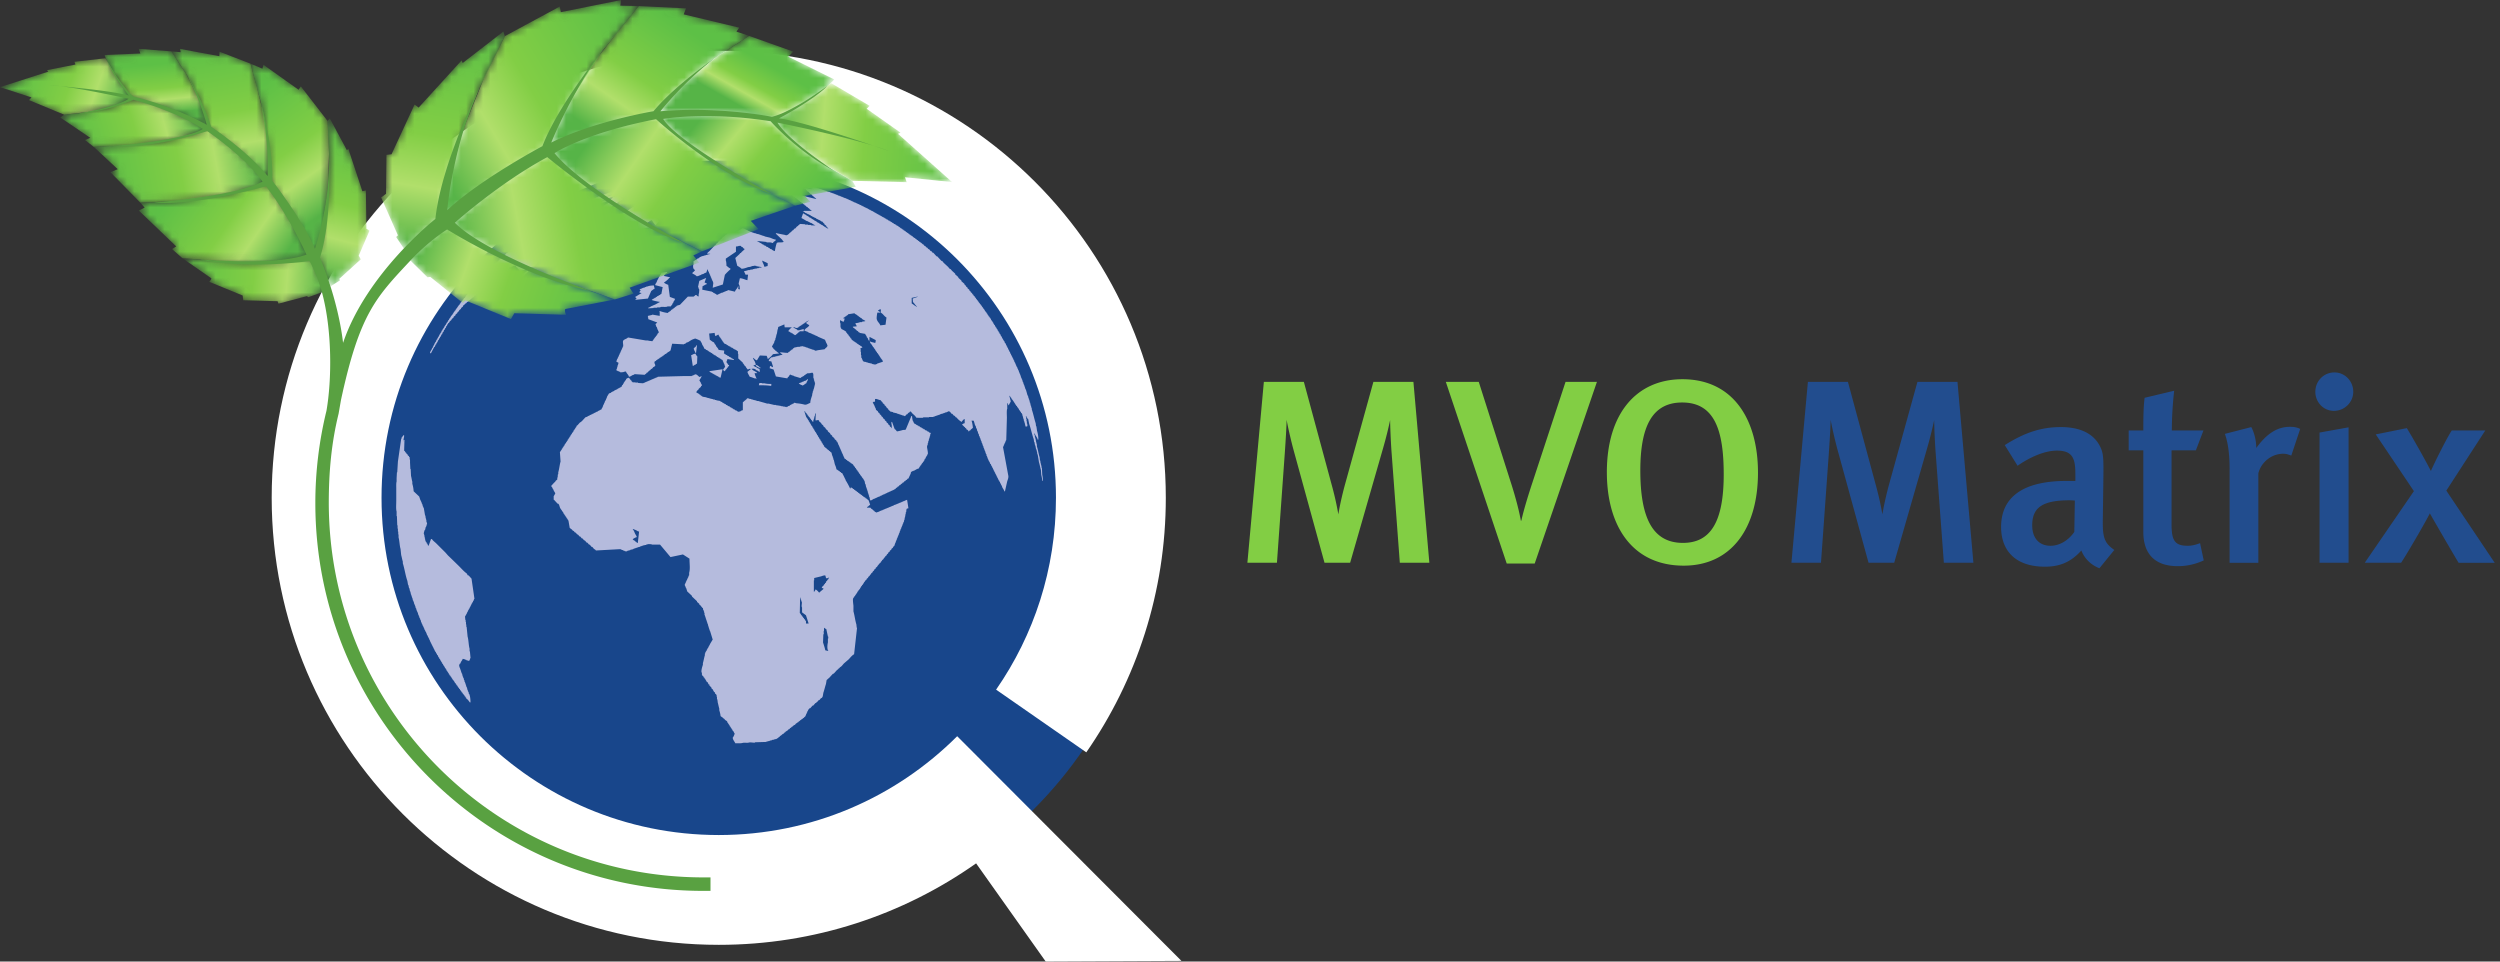 <svg width="338" height="130" xmlns="http://www.w3.org/2000/svg" xmlns:xlink="http://www.w3.org/1999/xlink"><rect width="100%" height="100%" fill="#333333" stroke="none"/><defs><linearGradient x1="101.808%" y1="47.45%" x2="-.338%" y2="51.89%" id="c"><stop stop-color="#5DC046" offset="0%"/><stop stop-color="#82CE45" offset="49.451%"/><stop stop-color="#B1DF6B" offset="72.528%"/><stop stop-color="#56B447" offset="100%"/></linearGradient><linearGradient x1="67.437%" y1="59.296%" x2="33.696%" y2="31.389%" id="f"><stop stop-color="#5DC046" offset="0%"/><stop stop-color="#82CE45" offset="49.451%"/><stop stop-color="#B1DF6B" offset="72.528%"/><stop stop-color="#56B447" offset="100%"/></linearGradient><linearGradient x1="77.217%" y1="75.857%" x2="18.885%" y2="16.119%" id="i"><stop stop-color="#5DC046" offset="0%"/><stop stop-color="#82CE45" offset="49.451%"/><stop stop-color="#B1DF6B" offset="72.528%"/><stop stop-color="#56B447" offset="100%"/></linearGradient><linearGradient x1="94.883%" y1="89.017%" x2="-3.186%" y2="24.826%" id="l"><stop stop-color="#5DC046" offset="0%"/><stop stop-color="#82CE45" offset="49.451%"/><stop stop-color="#B1DF6B" offset="72.528%"/><stop stop-color="#56B447" offset="100%"/></linearGradient><linearGradient x1="53.773%" y1="103.492%" x2="43.887%" y2="-1.133%" id="o"><stop stop-color="#5DC046" offset="0%"/><stop stop-color="#82CE45" offset="49.451%"/><stop stop-color="#B1DF6B" offset="72.528%"/><stop stop-color="#56B447" offset="100%"/></linearGradient><linearGradient x1="88.522%" y1="37.035%" x2="11.586%" y2="66.647%" id="r"><stop stop-color="#5DC046" offset="0%"/><stop stop-color="#82CE45" offset="49.451%"/><stop stop-color="#B1DF6B" offset="72.528%"/><stop stop-color="#56B447" offset="100%"/></linearGradient><linearGradient x1="88.292%" y1="35.236%" x2="10.154%" y2="65.263%" id="u"><stop stop-color="#5DC046" offset="0%"/><stop stop-color="#82CE45" offset="49.451%"/><stop stop-color="#B1DF6B" offset="72.528%"/><stop stop-color="#56B447" offset="100%"/></linearGradient><linearGradient x1="96.61%" y1="54.745%" x2="1.77%" y2="44.497%" id="x"><stop stop-color="#5DC046" offset="0%"/><stop stop-color="#82CE45" offset="49.451%"/><stop stop-color="#B1DF6B" offset="72.528%"/><stop stop-color="#56B447" offset="100%"/></linearGradient><linearGradient x1="96.994%" y1="39.609%" x2="1.802%" y2="55.3%" id="A"><stop stop-color="#5DC046" offset="0%"/><stop stop-color="#82CE45" offset="49.451%"/><stop stop-color="#B1DF6B" offset="72.528%"/><stop stop-color="#56B447" offset="100%"/></linearGradient><linearGradient x1="7.285%" y1="58.565%" x2="98.638%" y2="44.788%" id="D"><stop stop-color="#5DC046" offset="0%"/><stop stop-color="#82CE45" offset="49.451%"/><stop stop-color="#B1DF6B" offset="72.528%"/><stop stop-color="#56B447" offset="100%"/></linearGradient><linearGradient x1="45.925%" y1="79.868%" x2="53.815%" y2="17.696%" id="G"><stop stop-color="#5DC046" offset="0%"/><stop stop-color="#82CE45" offset="49.451%"/><stop stop-color="#B1DF6B" offset="72.528%"/><stop stop-color="#56B447" offset="100%"/></linearGradient><linearGradient x1="44.51%" y1="104.251%" x2="59.414%" y2="-4.488%" id="J"><stop stop-color="#5DC046" offset="0%"/><stop stop-color="#82CE45" offset="49.451%"/><stop stop-color="#B1DF6B" offset="72.528%"/><stop stop-color="#56B447" offset="100%"/></linearGradient><linearGradient x1="39.015%" y1="95.585%" x2="63.122%" y2="13.374%" id="M"><stop stop-color="#5DC046" offset="0%"/><stop stop-color="#82CE45" offset="49.451%"/><stop stop-color="#B1DF6B" offset="72.528%"/><stop stop-color="#56B447" offset="100%"/></linearGradient><linearGradient x1="53.407%" y1="95.171%" x2="45.791%" y2="1.568%" id="P"><stop stop-color="#5DC046" offset="0%"/><stop stop-color="#82CE45" offset="49.451%"/><stop stop-color="#B1DF6B" offset="72.528%"/><stop stop-color="#56B447" offset="100%"/></linearGradient><linearGradient x1="4.561%" y1="45.853%" x2="95.39%" y2="54.056%" id="S"><stop stop-color="#5DC046" offset="0%"/><stop stop-color="#82CE45" offset="49.451%"/><stop stop-color="#B1DF6B" offset="72.528%"/><stop stop-color="#56B447" offset="100%"/></linearGradient><linearGradient x1="3.766%" y1="45.763%" x2="96.739%" y2="53.282%" id="V"><stop stop-color="#5DC046" offset="0%"/><stop stop-color="#82CE45" offset="49.451%"/><stop stop-color="#B1DF6B" offset="72.528%"/><stop stop-color="#56B447" offset="100%"/></linearGradient><linearGradient x1="11.759%" y1="63.028%" x2="94.294%" y2="36.29%" id="Y"><stop stop-color="#5DC046" offset="0%"/><stop stop-color="#82CE45" offset="49.451%"/><stop stop-color="#B1DF6B" offset="72.528%"/><stop stop-color="#56B447" offset="100%"/></linearGradient><linearGradient x1="-.705%" y1="52.015%" x2="100.425%" y2="49.42%" id="ab"><stop stop-color="#5DC046" offset="0%"/><stop stop-color="#82CE45" offset="49.451%"/><stop stop-color="#B1DF6B" offset="72.528%"/><stop stop-color="#56B447" offset="100%"/></linearGradient><path id="a" d="m24.195.014-7.31 6.523.343.158-4.582 3.229.395.403-5.211 3.066-3.143-2.27L0 8.566l1.155-1.685 2.548-2.204 2.595-1.89L10.702.184 18.051 0l-.217.665z"/><path d="m23.944 5.318-6.199 3.07.67.687-5.974 2.125-4.355-2.815-5.031-3.99L0 .634 7.43.8l8.59-.8 1.857 1.098 3.349 1.933s2.274 1.64 2.718 2.287Z" id="d"/><path id="g" d="m27.256 15.141-1.703.582.37.532-7.508 1.795.315.811-6.389.316-2.944-3.598-3.295-4.223-3.089-4.603L0 0l8.437 3.068 6.378 1.508 2.305 3.009 5.42 4.505z"/><path id="j" d="m26.554 28.678-4.96-6.128-4.734-7.351-2.77-5.531-6.656-4.332L.167 0 0 2.69l2.208 7.821 3.408 8.416 2.836 5.686 7.419 4.002.144-.765 8.134 1.645-.09-.765z"/><path id="m" d="m16.727 28.971-3.432-7.015-2.45-6.271-2.379-9.162-.294-1.978L3.156 0 3.06.263 2.021 1.809l.242.229L0 7.154l.658.495.056 5.266.687.081 3.115 6.721.547-.413 5.804 6.377.156-.345 5.495 4.254z"/><path id="p" d="m26.855 2.557-.475.803-2.999 1.742-3.87 2.661-4.313 3.887-5.302.893-8.599-.144L0 12.067l3.508-3.242L6.644 6.59l5.138-3.174L18.655 0l2.058.526-.756.797z"/><path id="s" d="M33.196 6.179 29.829 7.9l-3.057 1.543-4.781 2.778-3.091 2.236-3.162 2.649-1.212 1.462-5.835-1.41-6.682-2.41L0 13.436l3.482-3.337 3.851-2.805 3.981-2.499 3.923-2.181L20.599 0l7.648 3.014-1.052 1.114z"/><path id="v" d="M34.232 6.504 28.87 9.117l-9.818 6.153-5.419 4.67-7.616-4.695L0 10.002l8.59-4.834 5.988-2.453 4.556-1.547L22.45 0l2.519.797-.518.797 9.409 3.385-.794.978z"/><path d="M28.016 2.652 23.95 4.056l-7.554 2.819-6.505 3.201S5.52 13.16 5.4 13.045c-.119-.12-5.4-4.76-5.4-4.76l2.692-2.64.364.065 4.41-3.538.356.347L13.965 0l.462.79 6.98-.209s-.278.75-.05.788c.227.045 6.659 1.283 6.659 1.283Z" id="y"/><path id="B" d="m0 3.728 6.532 2.096-.178.199 3.85.76-.135.371 4.199.477 1.371-2.35 2.269-2.967-1.219-.746-2.257-.685-2.194-.474L8.679 0 3.922 1.97l.328.367z"/><path d="m0 9.803 4.838.204-.233.626 4.424-.338 1.99-3.042 2.08-3.98L13.982 0 9.277 2.217 3.558 4.15l-.88 1.228-1.59 2.19S.1 9.263 0 9.804Z" id="E"/><path id="H" d="m0 17.44 1.256-.115-.085.448 5.314-.987.027.605 4.176-1.611.86-3.141.908-3.636.664-3.822L13.128 0 8.604 4.366 4.953 7.145l-.619 2.58-2.185 4.423z"/><path id="K" d="m0 25.845 1.43-5.33.939-6.05.198-4.325 3.026-4.661L8.72 0l.874 1.668.815 5.634.211 6.35-.196 4.447-3.609 4.668-.31-.451-4.735 3.367-.156-.52z"/><path id="N" d="m1.48 22.393.202-5.465-.217-4.709L.376 5.681 0 4.332 1.919 0l.135.143 1.104.691-.087.215 2.902 2.629-.278.504 1.462 3.38-.42.248-.078 5.186-.47-.108-1.897 5.729-.2-.176-2.302 4.286z"/><path id="Q" d="m0 3.967.532.379 2.408.261 3.238.599 3.863 1.263 3.64-.938 5.463-2.537.737-.584-3.168-1.072-2.638-.541L9.886.23 4.519 0 3.348.922l.712.295z"/><path id="T" d="m0 7.536 2.642.143 2.395.119 3.845.411 2.609.558 2.783.791 1.187.593 3.334-2.56 3.587-3.443.909-1.413-3.173-1.147-3.259-.699-3.262-.46-3.13-.277L6.297 0 2.263 4.105l.987.411z"/><path id="W" d="m.193 8.149 4.171.152 8.031 1.137 4.792 1.447 3.537-5.172L23.081.649 16.215 0l-4.528.138-3.356.307L5.88.636 4.49 1.864l.564.362L0 7.07l.783.4z"/><path d="m0 6.153 2.997-.256 5.637-.343 5.07.196s3.673.727 3.714.621c.043-.109 2.104-4.582 2.104-4.582L17.046.872l-.21.145L13.002 0l-.126.33-4.643.133-.075.637-4.522 1.854s.39.4.258.492L0 6.153Z" id="Z"/></defs><g fill="none" fill-rule="evenodd"><path d="M156.281 69.544c0 31.126-25.233 56.358-56.358 56.358-31.125 0-56.359-25.232-56.359-56.358 0-31.126 25.234-56.358 56.36-56.358 31.124 0 56.357 25.232 56.357 56.358" fill="#18468B" fill-rule="nonzero"/><path d="M159.73 129.912 141.38 130l-9.41-13.274c-9.836 6.937-21.834 11.016-34.793 11.016-33.386-.007-60.436-27.059-60.445-60.442.01-33.386 27.06-60.442 60.445-60.442 33.38 0 60.44 27.056 60.44 60.442 0 12.792-3.974 24.65-10.749 34.416l-12.196-8.477c5.109-7.364 8.094-16.281 8.094-25.94 0-12.619-5.088-23.965-13.355-32.24-8.274-8.26-19.624-13.35-32.234-13.355-12.613.005-23.964 5.095-32.24 13.355-8.26 8.275-13.351 19.621-13.354 32.24.003 12.614 5.093 23.96 13.354 32.236 8.276 8.265 19.627 13.353 32.24 13.362 12.61-.009 23.96-5.097 32.234-13.362l30.32 30.377" fill="#FFF" fill-rule="nonzero"/><path d="M54.55 59.654h-.044v-.09h.045v.09Zm8.806 18.14h-.09l-.089-.091v-.09l-.087-.087c-.406-.299-.71-.666-1.063-1.013-.487-.476-.974-.952-1.46-1.416-.116-.135-.235-.267-.353-.402-.413-.41-.826-.824-1.24-1.236-.185-.183-.442-.349-.575-.576h-.131l-.312.886h-.087c-.029-.087-.06-.18-.087-.267-.031-.015-.06-.03-.09-.043l-.045-.18a4.927 4.927 0 0 1-.088-.043v-.085h-.046v-.183h-.043v-.172h-.043v-.226h-.046v-.22h-.043v-.176h-.044c-.022-.092.1-.462.133-.53h.043l.09-.399h.043v-.087h.044c.015-.092.031-.176.045-.268h.043c.033-.114-.066-.33-.088-.396v-.223h-.044v-.176h-.044c-.015-.131-.03-.268-.046-.397h-.043c-.057-.34-.116-.68-.176-1.02h-.045v-.131h-.043v-.09h-.046a8.013 8.013 0 0 0-.044-.267h-.043v-.088h-.045v-.132h-.043v-.087h-.047v-.134h-.043v-.088h-.044l-.177-.53-.75-.709a4.438 4.438 0 0 0-.178-1.017v-.266c-.069-.228-.11-.565-.177-.795-.017-.31-.03-.62-.044-.93h-.045l-.045-.884c-.004-.154.026-.36-.044-.443v-.265a3.27 3.27 0 0 0-.09-.046v-.087l-.175-.132v-.09l-.178-.132v-.088l-.176-.133v-.088a3.139 3.139 0 0 1-.132-.09l.044-1.46h-.133c.023-.222.09-.36.09-.62h-.135c-.027.1-.037.112-.087.178h-.047v.09l-.087.042v.179h-.044l-.442 3.052-.09 1.46h-.044l-.043.796v.442c-.067.233-.047.627-.047.93v1.68c.002.46-.061 1.08.047 1.462v.618h.043l.043 1.237h.046v.442h.045v.4h.045v.4h.042v.396c.135.472.13 1.088.266 1.552l.089.837c.08.264.137.626.221.886v.22c.244.764.357 1.657.618 2.389l.09.534h.042l.09.438h.044c.03.147.059.297.09.443h.044c.028.15.059.296.089.443h.043v.135h.045v.129h.043v.135h.046c.027.132.06.267.086.395h.046v.095h.045v.132h.043l.045.264h.043v.09h.046v.128h.045c.014.088.029.176.042.268h.045v.087h.044c.016.088.03.18.044.268h.046v.088h.042v.13h.044v.089h.045c.016.092.029.18.045.267h.044v.092h.043v.128h.045c.014.076.029.15.046.223h.043v.087h.043v.133h.045v.088h.044l.043.266h.047v.088h.043v.136h.045c.03.088.06.175.087.266h.046v.085h.043v.088h.045v.135h.044c.029.088.058.176.09.263h.042v.092h.043v.088h.046v.088h.044l.044.178h.045v.132h.043v.088h.047v.088h.043v.088h.044v.092h.044v.083h.043v.092h.045l.088.263h.045v.135h.044v.088h.045l.045.18h.043v.083h.044v.088h.044v.092h.043v.088h.047l.043.175h.045v.092h.044v.084h.045v.088h.044v.092h.043v.087l.09.088v.092c.028.01.059.03.087.04l.045.183c.029.01.059.026.09.04.013.058.028.117.043.176.03.019.058.028.088.047l.09.263.087.045.045.176c.028.017.059.033.088.047.013.057.03.117.045.171.028.019.058.033.088.047l.043.18c.03.015.06.03.09.04l.043.18.089.043v.088h.043v.093c.029.014.06.025.09.043.013.044.03.087.042.132h.047c.014.059.028.117.044.175.029.015.059.034.088.048.016.04.029.085.043.128h.046c.014.061.028.12.045.18.028.01.059.028.087.04v.09c.029.016.06.03.088.048v.088c.03.011.059.03.088.04.017.063.031.12.046.184.028.01.059.024.088.043v.085c.044.03.089.057.132.09v.088c.03.016.06.03.087.04.018.048.033.092.045.136h.046v.088l.088.044v.088c.045.033.088.061.134.087v.092c.027.015.058.03.088.048l.044.128h.042v.09c.045.03.092.057.133.088v.088l.09.045v.092c.044.029.089.054.132.083v.092c.032.014.059.026.09.043v.088c.043.03.087.055.131.088v.088l.133.087v.088c.03.019.059.033.09.044v.092l.086.044c.017.045.031.088.045.132.045.03.09.057.134.088v.09c.043.03.09.06.133.088v.088c.043.026.087.059.131.092v.085l.133.087v.091c.03.012.06.03.089.045v.088l.221.175.266.355h.088c-.006-.464-.041-.81-.176-1.153h-.045c-.014-.084-.03-.176-.043-.263h-.047v-.088h-.043v-.136h-.044l-.088-.395h-.044v-.088h-.045v-.135H63v-.13h-.045v-.133h-.043v-.132h-.045v-.091h-.045l-.044-.268h-.044c-.015-.087-.03-.175-.043-.262h-.043v-.089h-.047v-.132h-.043l-.089-.398h-.045v-.092h-.045v-.128h-.043v-.138h-.043v-.128h-.045v-.135h-.045v-.133h-.042c-.017-.069-.032-.146-.046-.22h-.045c.01-.156.025-.248.09-.354l.088-.044.088-.264c.03-.014.06-.032.088-.047v-.092h.045v-.083h.045c.014-.045.03-.088.044-.135.09.017.176.033.264.047v.043c.075.014.149.03.222.045v.043c.124.059.132-.01.221.087a.45.45 0 0 0 .222-.047c.03-.098.06-.201.09-.306h.042l-.088-.927h-.044v-.355c-.14-.497-.124-1.144-.266-1.638-.045-.44-.088-.886-.132-1.324h-.045v-.311H63v-.356h-.045v-.262h-.043l-.045-.491h.045v-.088c.028-.014.059-.03.088-.04v-.092l.089-.088v-.087h.044v-.092h.043v-.089h.045v-.087h.044v-.087h.043v-.088l.09-.088v-.09c.03-.016.059-.027.09-.046.013-.058.03-.113.043-.18h.045v-.087h.043v-.088h.045v-.088h.045v-.087h.043v-.088l.089-.087v-.091l.09-.04c.013-.06.028-.121.043-.18h.044c.027-.088.06-.176.087-.264h.045c-.132-.914-.264-1.83-.398-2.748-.133-.143-.265-.292-.397-.439Zm39.331-25.971h-.043l-.045.264c.564.001 1.142.001 1.638.09.036-.05-.007-.008.044-.045v-.222c-.346.003-.665-.012-.928-.087h-.354v-.045h-.312v.045Zm5.886.309.041-.088h.09l.045-.089h.088v-.045c.127-.075.03.033.132-.087h.045l.09-.267h.045v-.087h.044c.014-.074.03-.148.043-.222h-.043a2.032 2.032 0 0 1-.267.222l-.221.044v.043h-.091v.045h-.13v.045l-.488.177c.07.106.34.238.487.264.03.022.005.065.09.045Zm-11.46-1.238c.016.028.028.057.044.087l.266.09c.09-.383.177-.769.265-1.15l-1.769.263c.047.175.011.06.132.134v.045h.088v.044h.09v.044h.087c.016.03.03.058.044.089h.09l.089.087h.088v.045h.089l.045.09h.086l.088.086h.09v.046h.089Zm5.486-1.372-.133-.045a3.624 3.624 0 0 0-.043-.09h-.09c-.05-.048 0-.017-.088-.043-.035.06-.03.052-.089.09.064.1.517.326.665.353V49.7l-.134-.045c-.03-.046-.057-.09-.088-.133Zm-8.98-1.548c-.048.02-.129.024-.178.043l.222 1.46c.158-.033.201-.114.31-.177h.086l.046-.088.132-.044.044-.974c-.092-.075-.213-.28-.265-.398l-.396.133v.045Zm.486-.266c.043-.341.088-.677.132-1.017h-.089l-.043.132c-.103.09-.207.177-.31.265.02.292.17.374.22.62h.09Zm-8.186-7.256v.086c.56-.057 1.122-.115 1.681-.174.148-.34.295-.68.444-1.018.117-.09.235-.177.353-.266h.087v-.222h-.043a.667.667 0 0 0-.044-.264c-.35.007-.6.035-.84.132h-.132v.044h-.09v.045h-.132v.043h-.09v.045h-.132c-.156.062-.274.16-.485.177v.09c.087.025.036-.007.087.042h.043v.045h-.043c-.033.125-.08.128-.132.22h-.046c.07.083.168.125.311.133v.045c-.297.138-.558.34-.84.486.045.08.096.133.175.179-.033.119-.009.1-.132.132Zm2.433 1.15h.487v-.044h.443v-.045c.256-.072.813.05.975-.088h.441c.015-.03.027-.058.045-.089h.043v-.089l.09-.043c.013-.059.027-.118.043-.178a.894.894 0 0 0 .088-.044l.045-.176c.062-.11.147-.153.177-.31.048-.05.019 0 .043-.09a88.898 88.898 0 0 1-.708-.265c-.072-.543-.147-1.09-.22-1.636-.134-.03-.459-.183-.53-.265-.05-.04-.01.006-.045-.045.176-.095.613-.456.708-.62h.087v-.089c-.264-.057-.53-.118-.795-.175v-.046l-.045-.043h.09c.057-.074.118-.147.175-.222.123-.088.177-.05.221-.221l-.796.089c-.044.095-.081.213-.132.31h-.043v.087h-.045v.09c-.03.013-.06.03-.09.045v.086h-.044v.09h-.043v.089h-.043v.089h-.047v.086h-.043v.09h-.045c-.015.058-.03.117-.043.176-.076.14-.188.259-.222.443l1.018.266-.178.93c-.044.014-.087.026-.132.043-.015.03-.03.057-.043.089l-.179.043-.043.089c-.06.014-.118.03-.178.043l-.043.09h-.09l-.043.089h-.089v.044h-.09v.045c-.132.074-.258.11-.353.218h-.044c.078.08.919.265 1.107.268v.044c-.23.108-.453.24-.665.354-.058.014-.118.03-.177.043v.045l-.176.044v.043h-.089c-.137.077-.258.187-.443.224v.089l.708-.045v-.044Zm-19.025-2.256c.184-.05.239-.194.356-.31l.752-.753c.124-.124.302-.2.353-.397a.457.457 0 0 1-.267-.132h-.043c.043-.161.171-.242.265-.354h.045v-.09l.531-.485c.09-.127.07-.179.222-.267v-.087c-.827.515-1.652 1.033-2.478 1.547.02.495.227.867.264 1.328Zm16.636-6.284v.045h-.087v.044h-.09v.044c-.092.051-.098.003-.176.089-.051.037-.008-.006-.045.044.103.03.207.06.311.088v.044c.087.016.175.03.264.045v.043h.311c.06-.014-.017-.033.045-.043l1.061-.045v-.044h.53c.015-.029.03-.057.044-.088l.266-.09.044-.087h.088c.028-.017.036-.06.09-.089.03-.19.058-.382.087-.575-.176-.005-.523-.043-.619.046h-.929c-.028-.046-.06-.09-.087-.134h-.09c-.043-.059-.088-.116-.132-.177-.083-.06-.065.02-.133-.089-.171.02-.276.084-.397.133h-.136v.046h-.086v.043h-.134v.044c-.067.028-.122.025-.177.045.03.052.075.066.09.089v.086c.049.088.147.248.221.311v.09l-.134.042Zm-3.627-5.839c.11-.02.161-.043.31-.046v.046c-.156.037-.2.112-.31.176h-.087c-.018.031-.032.06-.047.089l-.176.044c-.016.03-.03.06-.044.09h-.09v.044h-.088c-.013.029-.03.058-.043.087-.059.017-.12.031-.177.045-.015.03-.028.06-.046.088-.057.016-.116.03-.176.045-.014.029-.028.06-.046.087l-.175.045c-.015.029-.028.06-.043.09l-1.019.353v.043h-.088v.044h-.133v.045h-.089v.045h-.133v.044l-.221.044v.044c-.088.016-.176.03-.265.045v-.267l-.399.134v.044h-.088v.044h-.132v.045h-.045v.178h-.043v.13c.054-.025.092-.04.132-.087h.043c-.077.12-.19.138-.308.222-.031.043-.06.089-.089.132h-.089c-.029.044-.057.09-.09.132h-.086l-.131.177h-.09c-.032.045-.06.09-.089.134h-.09v.043l-.131.09v.086c-.03.017-.06.031-.09.046l-.043.132h-.043v.09l-.09.042v.09l-.088.044v.089h-.045l-.045.132c.187-.023.193-.08.311-.132h.133v-.044l.178-.045v-.045h.132v-.043c.06-.017.117-.031.176-.046v-.043c.059-.014.118-.029.178-.046.014-.029.03-.057.043-.086h.09a2.53 2.53 0 0 1 .043-.09h.089c.016-.028.029-.059.043-.087h.09l.044-.09.132-.044v-.043l.177-.045v-.044c.044-.014.09-.029.133-.045l.044-.087h.089l.044-.09c.043-.014.09-.028.133-.043v-.045c.167-.112.36-.162.486-.31h.045l-.266.31-.088.045v.088h-.045c-.084.1-.184.165-.222.31.29-.032.565-.173.798-.265l.264-.045v-.045h.089v-.043h.132c.03-.06.061-.118.09-.178l.31-.265v-.089h.043l.09-.132.222-.177v-.09h.044c.041-.058.087-.116.132-.176l.222-.043v-.045c.145-.03.295-.059.441-.09v-.044l.31-.043v-.045h.09v-.044h.088a.712.712 0 0 1 .044-.086h.088l.043-.091h.09c.016-.027.03-.059.044-.088h.089l.043-.089h.088l.045-.088h.088l.044-.089h.09v-.044l.131-.044c.015-.028.03-.06.047-.089h.085l.09-.132h.089v-.046c.135-.078.229-.09.311-.22h.086v-.088a.372.372 0 0 1-.22-.132c-.088-.028-.04.006-.088-.046.226-.052.432-.181.618-.265h.133v-.043c.148-.046.296-.089.443-.132v-.09c-.403.04-.88.157-1.24.265h-.264v.043c-.167.052-.331-.005-.443.09h-.176c-.06.074-.117.147-.178.221-.147.145-.382.207-.442.443Zm2.876.972-.044.09h-.09c-.013.028-.028.06-.044.089l-.177.043-.044.089h-.088c-.014.029-.03.057-.044.087-.06.017-.117.03-.178.045l-.044.09-.177.043-.043.089c-.089.029-.179.058-.266.089a1.44 1.44 0 0 0-.045.09h-.089v.042h-.088l-.044.088-.175.045a1.815 1.815 0 0 0-.047.089h-.087v.043l-.178.046v.043l-.31.044v.045l-.308.043v.045l-.31.045v.043l-.31.044v.045h-.132v.044l-.355.045v.043h-.088l-.045.09h-.087c-.03.044-.06.086-.09.132h-.087l-.089.132h-.09l-.043.09h-.088c-.03.042-.06.088-.088.131h-.09c-.016.03-.03.06-.044.09h-.09c-.028.044-.057.089-.089.132h-.086c-.017.03-.03.059-.046.09-.12.08-.227.103-.307.22h-.09v.088h.443v.045l-.398.31-.09.133h-.087l-.178.222h-.088a12.18 12.18 0 0 0-.22.264h-.09c-.074.09-.148.176-.22.265h-.09l-.177.221c-.128.116-.255.11-.31.31l.487.133-.132.176h-.045v.089h-.045c-.06.076-.103.107-.132.221l.222.043v.046c.218-.008.307-.044.442-.134.015-.028.03-.058.043-.087.061-.014.118-.03.179-.045.014-.03.03-.059.043-.09h.09l.043-.087.178-.044.043-.088c.06-.014.118-.03.179-.045l.043-.089c.043-.013.088-.027.131-.044v-.043l.179-.045.043-.088h.09l.042-.089c.061-.014.118-.03.179-.043l.045-.09h.088c.013-.03.03-.058.044-.088.059-.015.118-.03.177-.043.014-.03.028-.06.044-.09.045-.014.088-.03.133-.043v-.046l.176-.043.045-.09h.088l.043-.088h.09c.014-.03.028-.06.044-.086h.089v-.047h.09l.041-.089h.09c.013-.027.028-.06.044-.086.664-.046 1.327-.09 1.991-.132.62-.182 1.379-.212 1.99-.4l.53-.043v-.045h.222v-.045l.4-.043v-.046h.177v-.043h.177v-.045h.22c.148-.047.339-.119.533-.132v-.09c-.168-.006-.948-.111-1.02-.176-.05-.037-.007.007-.043-.046.133-.072.265-.147.397-.221a1.91 1.91 0 0 0 .044-.087h.088c.016-.028.03-.059.047-.089l.132-.043v-.045l.133-.044c.048-.05 0-.02.087-.045.075.158.353.583.489.663.036.052-.008.009.043.046.133-.178.264-.356.397-.532.051-.037.008.006.045-.043-.173-.1-.227-.298-.399-.399v-.044l1.417-.089v-.308h.044v-.046c.14.062.468.059.619.09-.014-.164-.03-.326-.043-.489.125-.004.516-.078.575-.132h.044c-.038-.076-.068-.17-.133-.221v-.045c.25.016.502.029.75.045l-.13-.398 2.388-.84v-.09c-.151-.002-.406-.028-.486.045h-.84v-.045c.337-.116.678-.235 1.016-.353v-.09c-.155-.005-.632-.145-.707-.218h-.09c.062-.06.405-.092.533-.09v-.044c-.104-.04-.196-.01-.312-.045v-.043h-.221v-.046h-.265v-.043c-.15-.045-.354.029-.442.043-.19.032-.503-.06-.62.046h-.441c.026-.072.04-.105.043-.221-1.016.059-2.035.118-3.053.175l-.044.09h-.088a4.24 4.24 0 0 1-.09.132 1.82 1.82 0 0 1-.264.178v.043c-.104-.057-.207-.118-.309-.175v-.046h-.044v.046c-.06.012-.119.029-.177.043-.017.029-.03.059-.045.09h-.088c-.083.045-.252.146-.31.22h-.088c.072.084.268.113.398.133-.038.049.006.006-.045.043a.892.892 0 0 1-.22.354h-.089c-.016.029-.03.059-.044.09h-.089l-.045.086h-.088c-.014.031-.03.06-.045.089a1.54 1.54 0 0 1-.133.045v.044l-.176.044v.045a3.23 3.23 0 0 0-.132.044c-.014.03-.03.058-.046.088h-.088c-.013.029-.028.06-.044.09l-.133.043v.044h-.088c-.015.03-.03.06-.043.09-.059.015-.118.028-.178.042l-.044.09h-.09c-.013.03-.028.059-.043.087h-.088Zm-10.62 4.47h.091c.028-.046.058-.089.086-.132h.09c.028-.046.059-.09.088-.134h.089c.014-.029.027-.059.045-.087l.131-.046c.043-.058.09-.117.133-.176h.089c.029-.046.058-.09.09-.132.135-.097.265-.124.353-.268h.088v-.086c-.326.063-.68.165-.974.265h-.177v.043c-.103.014-.205.03-.31.046V32h-.133v-.043c.045-.016.09-.032.134-.046l.043-.086c.06-.018.118-.031.178-.047.015-.028.03-.057.043-.089.061-.014.118-.027.178-.043.015-.029.03-.057.044-.09h.09l.043-.085.178-.046.043-.088c.059-.016.118-.03.179-.045l.043-.089.175-.043c.017-.029.03-.06.046-.09h.089c.015-.028.029-.057.043-.087h.09l.354-.266v-.088c.044-.03.088-.059.131-.09v-.087l.134-.089v-.089c.042-.029.087-.057.133-.088v-.09c.043-.03.087-.058.132-.087v-.089a7.35 7.35 0 0 0 .132-.088c.076-.107.066-.194.177-.266v-.043c-.187.042-.33.133-.487.22v.045h-.087v.044h-.089l-.088.088h-.088l-.045.09c-.059.014-.118.028-.177.044v.042h-.088v.046h-.09l-.087.089h-.09c-.015.029-.028.057-.045.086-.058.017-.118.032-.175.046v.043h-.09v.046h-.087v.043h-.088l-.09.09h-.088c-.015.028-.03.058-.043.089h-.09l-.088.087h-.089v.045h-.088v.043h-.089c-.014.03-.028.06-.044.09-.059.014-.117.028-.177.044v.045h-.089v.043h-.09l-.086.089h-.089l-.045.09c-.058.014-.118.026-.176.042v.045h-.09v.044h-.087l-.088.09h-.09c-.013.027-.028.057-.044.086-.059.014-.118.032-.176.046v.043h-.09v.043h-.087l-.088.09h-.09l-.043.089h-.089v.043h-.09v.046h-.088l-.088.086h-.088c-.014.032-.03.06-.043.09l-.135.045c-.03.043-.059.087-.088.133h-.088a3.45 3.45 0 0 0-.088.132h-.088l-.045.089h-.088a3.98 3.98 0 0 0-.089.132h-.089a2.85 2.85 0 0 0-.087.133c-.047.014-.089.028-.133.043-.014.031-.03.058-.045.09h-.088l-.046.088h-.089l-.087.132c-.045.015-.088.03-.134.044-.013.03-.029.06-.044.089h-.088c-.015.029-.03.058-.043.089h-.09a4.371 4.371 0 0 1-.043.087h-.089v.045c-.137.058-.249-.003-.354.09h-.09v-.047c.1-.024.114-.037.179-.088v-.044h.09c.014-.029.029-.057.042-.088h.044c.014-.03.029-.059.046-.09.043-.013.086-.026.132-.043.043-.058.09-.117.133-.176h.088l.043-.089h.09l.175-.221h.09l.045-.09h.043l.045-.086h.09c.058-.075.116-.148.175-.221h.09c.029-.046.058-.09.088-.133h.088c.045-.06.088-.12.133-.178h.088a8.03 8.03 0 0 1 .133-.175h.088c.044-.061.09-.121.133-.179h.088c.045-.057.088-.118.132-.175h.091c.043-.06.087-.121.132-.179h.088l.045-.089h.043c.017-.029.031-.06.045-.088h.087c.046-.059.09-.119.134-.177h.087l.09-.132h.089c.043-.06.088-.118.132-.177.043-.016.088-.03.133-.044l.043-.09h.089l.178-.221h.086c.047-.057.09-.118.134-.178h.09c.03-.042.058-.087.087-.133l.399-.13v-.045c.089-.029.177-.06.265-.09v-.042l.265-.09v-.043h.09v-.045h.088v-.044h.087v-.043h.089v-.046h.089v-.043h.09v-.045h.089v-.044h.132c.014-.03.029-.058.043-.09h.09v-.043h.131v-.043a7.83 7.83 0 0 1 .176-.046v-.043l.267-.09v-.044h.088v-.044h.088v-.044h.09v-.044h.088v-.045c.088-.028.176-.06.265-.089v-.043h.133v-.045h.135v-.044h.131v-.043h.133v-.045h.132v-.044h.133v-.045l.264-.045v-.043l.399-.089v-.045h.089v-.041h.133v-.046l.397-.09c.145-.057.308-.146.486-.175-.074.093-.09.023-.131.176l.396-.133h.135v-.043h.178v-.045l.44-.089v-.044l.31-.044V27.4h.134v-.044h.177v-.045l.175-.044v-.043h.09l.044-.09c.055-.034.187-.034.222-.088v-.088l-.442.088v.046h-.178v.043l-.31.043v.046h-.131v-.046l.22-.043v-.043h.133v-.046h.088v-.043h.132v-.045h.132v-.045h.09v-.043h.132v-.046l.221-.043v-.043h.091v-.046h.132v-.043h.088v-.043l.266-.046v-.044h.09v-.046h.131v-.043h.087v-.043l.796-.266v-.088l-.443.088v.045h-.175v.043l-.31.046v.043l-.308.043v.046h-.134v.043h-.178v.043c-.146.032-.295.06-.442.09v.046h-.134v-.046h.134v-.044l.179-.046v-.043h.13v-.043h.091v-.046h.132v-.043l.176-.043v-.046h.132v-.043l.177-.045v-.045h.133v-.043h.09v-.046h.132v-.043h.09v-.045c.146-.044.293-.087.441-.133v-.043l.177-.045v-.045h.132v-.044h.09v-.045h.131v-.043h.09v-.046c.073-.014.147-.027.22-.043v-.043c.162-.06.323-.118.487-.177v-.09c-.308.02-.598.169-.84.267l-.267.043v.043h-.133v.046h-.132v.043h-.132v.045h-.133v.044h-.131v.045c-.09.014-.179.03-.268.045v.043h-.132v.046h-.133v.043h-.132v.044h-.134v.045h-.131v.043h-.09v.046h-.22v.043h-.09v.045h-.132v.045h-.088v.043h-.132v.046h-.134v.043h-.087v.043c-.073.016-.148.032-.222.046v.043c-.09.016-.176.03-.266.043v.046h-.088v.044h-.134v.046h-.087v.043l-.223.043v.046h-.133v.043h-.089v.043h-.132v.046c-.057.015-.116.029-.176.043v.045h-.088v.045h-.133v.043h-.089v.046h-.088v.043h-.089v.043h-.132v.046l-.177.043v.044h-.09v.045h-.132c-.014.03-.028.06-.044.09h-.133v.043h-.088v.044l-.265.09v.044h-.134v.043l-.176.044v.045l-.178.044c-.179.097-.39.27-.618.31v.088l-.09-.045v.045h-.086c-.032.045-.06.089-.09.134-.074.014-.149.028-.22.043v.044h-.09v.045h-.087v.043h-.09l-.087.09c-.06.014-.118.028-.177.044-.016.027-.03.059-.044.088l-.265.089-.045.089a9.91 9.91 0 0 0-.266.09l-.046.085c-.087.032-.175.06-.265.09l-.043.089a12.77 12.77 0 0 0-.266.089l-.044.087c-.088.03-.177.06-.265.088l-.045.09-.177.043c-.014.03-.028.06-.044.089l-.177.044c-.015.03-.029.06-.045.088h-.087c-.015.03-.03.06-.047.09h-.086c-.016.028-.028.057-.044.086-.06.017-.118.031-.178.046-.013.028-.03.057-.045.089h-.088c-.014.029-.028.057-.045.086h-.087a.886.886 0 0 1-.045.09h-.09c-.013.028-.026.06-.042.088l-.177.045-.044.089h-.09c-.015.029-.027.06-.043.088h-.089a2.48 2.48 0 0 0-.043.09h-.09v.042l-.132.046c-.015.03-.03.058-.043.088h-.09c-.03.045-.06.088-.088.132h-.09a9.66 9.66 0 0 1-.043.088c-.043.014-.09.03-.133.046v.043h-.088l-.045.09h-.088c-.03.043-.06.089-.088.132h-.088l-.045.089h-.088l-.089.132-.132.043-.044.09h-.089a1.44 1.44 0 0 0-.044.089h-.09l-.043.086c-.046.016-.089.032-.135.046a10.48 10.48 0 0 1-.132.176h-.09c-.028.046-.057.089-.086.133H70.7l-.09.134h-.089c-.029.043-.058.086-.086.132h-.09c-.043.059-.088.118-.132.176h-.09l-.131.178h-.09a4.024 4.024 0 0 1-.132.176h-.087c-.06.074-.12.147-.178.221h-.088l-.177.222h-.09l-.22.265h-.089c-.029.045-.06.088-.09.133-.042.03-.087.059-.13.089v.045h-.09l-.31.354h-.087l-.354.396h-.09v.044c-.058.046-.118.09-.174.135l-.312.354c-.376.273-.65.607-.975.927-.4.403-.811.774-1.148 1.24l-.4.354v.088l-.354.31v.09c-.087.074-.176.146-.264.22v.088c-.088.074-.176.149-.266.22v.09l-.22.177v.089c-.029.014-.059.028-.089.045v.043l-.09.044v.088c-.072.06-.146.118-.22.178v.088c-.06.045-.118.088-.177.134v.086l-.088.046-.045.133-.176.133v.088c-.043.029-.09.059-.133.086v.09c-.044.031-.089.06-.134.089v.089c-.058.044-.118.087-.176.132v.088l-.087.046v.088c-.046.028-.09.058-.135.087-.013.045-.029.09-.044.132l-.089.046v.088a4.475 4.475 0 0 0-.087.045v.089l-.134.088v.089l-.086.043v.09c-.047.03-.092.058-.134.089v.087l-.09.045a2.43 2.43 0 0 0-.042.132h-.046v.09l-.088.042v.09a4.587 4.587 0 0 0-.134.089v.086c-.027.017-.06.03-.086.046l-.046.132h-.043v.088l-.09.045-.043.132h-.044v.09l-.089.044-.045.177-.088.043v.09l-.087.042v.09c-.03.014-.06.031-.091.044-.014.059-.027.118-.043.177l-.088.044-.044.132h-.047c-.012.06-.029.118-.043.178-.03.014-.06.028-.089.044v.088c-.028.014-.058.032-.086.044v.09h-.046v.088l-.09.044-.086.266-.088.043c-.015.06-.032.118-.045.179l-.088.043-.089.266c-.03.013-.06.03-.09.045v.086l-.087.089v.089h-.044v.09c-.03.014-.06.026-.088.042l-.09.266-.087.045v.09l-.09.087v.088h-.043v.089l-.09.09v.087h-.043v.089h-.045c-.014.059-.03.116-.043.177l-.09.043v.09c-.097.169-.247.33-.265.574h.134c.146-.281.294-.56.442-.84.03-.017.058-.03.088-.044l.088-.266c.03-.014.06-.029.089-.045v-.087h.045v-.09l.088-.043v-.089l.088-.09v-.088h.043v-.09c.03-.014.06-.027.09-.043l.044-.178c.03-.011.06-.028.088-.043.016-.058.03-.117.045-.175.03-.015.058-.032.087-.045.03-.09.061-.177.09-.266l.088-.043.09-.267c.028-.012.058-.03.086-.044.029-.09.06-.177.09-.265l.089-.045c.014-.06.028-.119.044-.176.029-.017.059-.03.088-.045l.09-.266.086-.043c.017-.06.03-.118.045-.178l.088-.043v-.09c.045-.028.088-.059.134-.089v-.043l.088-.043v-.09l.264-.22v-.09c.09-.072.179-.147.268-.221v-.088a8.69 8.69 0 0 1 .266-.22v-.09c.086-.074.175-.148.263-.22v-.09c.074-.057.148-.118.221-.175v-.09c.09-.073.178-.146.266-.221v-.088l.265-.222v-.089a85.1 85.1 0 0 0 .266-.222l.045-.088h.088l.176-.22h.09l.177-.222h.088l.178-.22h.087l.134-.178h.088l.177-.22h.089c.042-.06.088-.12.132-.178.178.04.22.124.443.132.048-.058.121-.08.176-.132l.045-.09h.087c.031-.043.06-.088.09-.132h.088l.09-.132h.086c.031-.043.06-.088.089-.133.043-.014.089-.028.132-.044v-.088c.067-.014.337-.15.354-.178v-.088c.256-.07.453-.367.71-.488.046.084.268.263.354.311v.09c-.158.037-.2.111-.31.175h-.09c-.029.046-.057.089-.087.133-.06.015-.12.029-.177.045a1.113 1.113 0 0 1-.046.088.828.828 0 0 1-.31.134v.132c.14-.006.214-.002.31-.045v-.044c.103-.015.207-.03.31-.043v-.045c.118-.016.238-.03.355-.045v-.044h.131v-.045h.178v-.043h.044l.047.043c.032-.15.096-.279.174-.397l.09-.045v-.087l.088-.046.044-.176c.029-.014.06-.03.088-.046v-.088l.089-.044v-.088c.03-.015.059-.03.09-.044v-.09l.087-.043.046-.178c.028-.014.057-.027.087-.043v-.09l.088-.042v-.09l.088-.043v-.089c.03-.014.059-.03.09-.043l.044-.178c.028-.015.059-.029.088-.043v-.09c.03-.014.058-.03.089-.043v-.089l.087-.045c.076-.133.149-.266.222-.4-.122-.055-.318-.166-.398-.262h-.045v-.045c.075-.016.15-.03.221-.047v-.04h.133v-.047h.134v-.045h.087v-.043c.096-.041.259-.073.356-.087.14.293.421.466.574.75.132-.028.264-.059.4-.088v-.046l.264-.041v-.046h.132v-.045h.132v-.043h.134v-.044h.131v-.043h.09v-.045l.752-.222v-.044l.09-.043v-.09l.086-.043v-.09c.03-.013.061-.03.09-.044v-.089l.087-.044v-.087a1.05 1.05 0 0 1 .091-.045c.08-.118.1-.233.22-.31v-.044c-.295.014-.591.028-.885.044l.088-.266h1.017l.09-.264h.044v-.134h.044v-.088h.043v-.132h.045l.045-.179h.043l.046-.221h.043v-.132h.045v-.09h.044c.056-.109.036-.235.133-.31h.088l.133-.176h.089l.086-.132h.09l.089-.132h.089l.088-.133Zm12.566-6.77h.796v-.044h.799v-.043h.486l1.105-.046v-.043c.244-.07.675.098.84-.045.226.002.507.014.665-.045.06-.178.118-.353.176-.532-.472-.027-.944-.057-1.415-.086v.043h-.089c-.108.055-.17.141-.31.177.037.05-.006.007.046.045.062.063.362.126.486.132v.043h-1.24v-.043c.15-.034.203-.102.354-.132v-.088c-.708.073-1.416.145-2.125.22v.043a4.052 4.052 0 0 1-.175.046c-.016.029-.03.058-.044.088h-.088v.044h-.09c-.016.03-.03.06-.044.09h-.088v.043h-.09v.046c-.12.075-.078-.04-.132.132h.177v-.045Zm36.899 14.246-.662.223c.013.163.029.324.042.486.196.16.314.448.532.575v.044c-.244-.065-.489-.324-.708-.443v-.751l.796-.177v.043Zm-4.333 3.763c-.237.029-.476.057-.71.087-.077-.285-.375-.472-.442-.752-.113-.125.01-.805.043-.972h.4v-.09c-.123-.03-.16-.084-.267-.131l-.043-.09c.043-.014.089-.028.132-.044v-.045l.22-.043v-.043c.097.11-.027.332.046.486l.22.175c.173.174.305.364.531.487-.044.325-.09.65-.13.975Zm-1.152 5.264v.044h-.088v.043h-.134v.045c-.147-.03-.294-.06-.441-.088v-.044c-.208-.045-.414-.088-.62-.134v-.044h-.179v-.044l-.31-.045v-.043h-.088c-.047-.029-.182-.404-.22-.487h-.045v-.354h-.045v-.443h-.041v-.397s-.033-.016-.047-.089c.112-.023.205-.06.267-.132l.045-.043h-.09l-.043-.09a2.183 2.183 0 0 1-.132-.044v-.045h-.09a1.755 1.755 0 0 1-.044-.088h-.09c-.015-.03-.026-.058-.044-.089h-.086c-.018-.029-.031-.059-.046-.087h-.088c-.03-.045-.059-.09-.09-.133h-.087c-.016-.03-.028-.06-.043-.089h-.09a.681.681 0 0 0-.045-.09h-.088c-.014-.028-.03-.057-.044-.088h-.088v-.043a5.507 5.507 0 0 0-.177-.133v-.089a2.487 2.487 0 0 1-.133-.09c-.017-.042-.03-.088-.045-.131a6.194 6.194 0 0 0-.088-.043v-.09a3.302 3.302 0 0 1-.132-.089v-.09a9.116 9.116 0 0 1-.177-.13v-.09a7.716 7.716 0 0 1-.133-.087v-.089c-.083-.115-.51-.333-.664-.399-.025-.061-.014-.097-.045-.176h-.045c-.065-.207.035-.567-.087-.708v-.31c.16.074.298.185.488.22.056-.134.119-.264.13-.442h-.175v-.088a.354.354 0 0 0 .175-.088v-.044h.091c.013-.03.028-.06.043-.088h.089c.029-.046.06-.089.088-.132h.087c.032-.046.06-.09.09-.135.28-.044.561-.087.84-.133.102.125.263.173.4.268.014.029.03.057.043.086h.089l.088.134h.089l.044.088.131.044v.045h.09l.089.132c.13.075.266.15.398.222v.046c-.135.051-.29.035-.443.086v.046h-.222c-.184.058-.374.132-.618.132-.038.05.006.006-.043.043.04.179.138.22.175.398-.175.017-.354.03-.53.045.05.194.106.118.22.222.031.043.06.087.09.132h.088c.06.073.118.147.177.222h.088c.046.058.089.118.132.176h.09c.012.03.03.06.044.088l.752.134c.036.157.115.198.178.31.013.057.028.117.044.175l.087.046c.076.124.068.256.178.354.025.087-.006.037.043.087.054-.136.049-.372.045-.573l.84.44v.222h-.044v.177c-.163-.063-.6-.125-.706-.221h-.047a.854.854 0 0 0 .133.31l.089.044v.089c.031.014.06.029.09.044v.088c.028.016.058.03.088.045v.089c.043.027.086.059.131.088v.089l.088.043v.09l.09.042c.014.046.03.09.044.133h.044v.089c.03.014.058.029.09.046v.086c.028.016.057.03.088.046v.088c.043.03.087.057.133.088v.089l.089.044.043.132h.047v.09l.086.043v.089c.03.014.06.03.086.045v.087l.09.046v.086l.088.045c.065.095.11.189.134.31l-.796.266Zm-9.603 34.026c.12.365.238.735.356 1.105h-.356v-.311c-.092-.078-.106-.161-.175-.267-.03-.012-.06-.026-.09-.04v-.092l-.131-.089v-.087c-.045-.029-.09-.062-.133-.091v-.088c-.03-.014-.059-.03-.089-.04-.08-.125-.102-.23-.221-.31l.044-2.083h.045l.044.267h.043v.128h.045v.14h.043c.077.233-.094.628.046.794v.661c.174.136.354.263.53.403Zm1.063-4.735h.045v-.31c.309-.074.62-.15.929-.223.171-.06.334-.133.574-.133.028.14.077.195.089.356.05.035.007-.008.045.043.088-.017.176-.029.266-.043V78.1h.132c-.03.048-.058.091-.089.131h-.043v.092c-.047.033-.09.062-.133.088v.088a2.253 2.253 0 0 0-.133.092l-.045.175c-.043.029-.089.055-.132.088v.088l-.133.087c-.014.048-.03.088-.044.132-.03.018-.06.032-.088.048a.714.714 0 0 0-.179.306h.179v.048c.088.026.038-.008.088.044-.191.161-.384.322-.574.486-.04.048.005.005-.046.045-.072-.128-.332-.407-.486-.443-.032.121-.084.161-.133.263-.05.04-.007-.003-.044.048h-.045v-1.548Zm1.948 7.873h-.047v.53c-.08.29-.131.93.047 1.105v.045c-.133-.026-.266-.058-.4-.088-.072-.343-.207-.746-.308-1.061l.043-1.105h.045c.046-.164-.05-.384.044-.486v-.4c.123.06.17.144.31.177l.22 1.017h.046v.266ZM86.23 73.414c-.1-.026-.113-.04-.18-.09v-.045a17.795 17.795 0 0 0-.131-.043c-.014-.03-.03-.059-.043-.085-.118-.088-.233-.102-.311-.223h-.043c.076-.095.431-.285.575-.31-.042-.188-.147-.302-.22-.444-.11-.206-.145-.431-.312-.575v-.088l.443.177c.13.07.203.157.397.176-.057.515-.117 1.03-.176 1.55Zm17.564-37.475h-.044v.044c-.09.015-.177.03-.264.043v.045h-.133v-.045c-.1-.087-.037-.093-.09-.22-.07-.17-.19-.37-.22-.575l.75.354v.354Zm6.15-10.354c.088.027.036-.006.088.044-.088-.025-.037.007-.088-.044Zm30.97 38.627c-.018-.311-.03-.62-.047-.93h-.04v-.221h-.048v-.223h-.045v-.176h-.043c-.016-.132-.03-.265-.045-.398h-.043c-.015-.148-.032-.296-.044-.442-.14-.432-.216-.984-.356-1.418-.013-.146-.024-.293-.043-.44h-.044v-.178h-.043v-.222h-.048v-.22h-.04v-.178h-.047c-.052-.162.01-.283-.088-.397v-.178h.047c.072.335.33.498.394.841h.093a3.773 3.773 0 0 0-.18-1.195c-.025-.206-.057-.413-.088-.618h-.043c-.015-.132-.034-.267-.048-.399-.198-.59-.321-1.281-.527-1.858v-.178h-.043v-.133h-.045v-.175h-.043c-.033-.148-.062-.295-.092-.443h-.043l-.045-.31h-.043v-.133h-.045v-.134h-.047v-.13h-.045v-.177h-.043v-.09h-.045c-.069-.264-.145-.53-.223-.796h-.04v-.088h-.047v-.134h-.04v-.132h-.048v-.133h-.04v-.132h-.048v-.089h-.04c-.019-.088-.033-.177-.048-.265h-.044v-.089h-.043l-.044-.266h-.048v-.088h-.04v-.132h-.048v-.089h-.04c-.014-.09-.033-.178-.044-.265h-.044c-.017-.073-.029-.148-.048-.221h-.043v-.09h-.044v-.132h-.043l-.045-.221h-.043v-.088h-.047v-.134h-.045a7.424 7.424 0 0 0-.085-.266h-.048v-.087h-.043v-.089h-.044V49.3h-.043c-.029-.088-.06-.177-.088-.266h-.045v-.088h-.043l-.044-.221h-.048v-.088h-.043c-.012-.059-.03-.118-.044-.176h-.043v-.09h-.045v-.088h-.043v-.09h-.045v-.086h-.047v-.09h-.04c-.015-.06-.034-.118-.048-.177h-.04c-.029-.088-.062-.178-.088-.266h-.048v-.086h-.044v-.09h-.043v-.089h-.045v-.089h-.043c-.016-.057-.026-.116-.045-.175h-.043l-.045-.177h-.047c-.011-.059-.029-.118-.043-.177h-.045a3.8 3.8 0 0 0-.087-.266l-.088-.045c-.03-.089-.06-.177-.088-.266-.029-.013-.058-.029-.088-.044v-.09l-.092-.086v-.089c-.026-.016-.059-.029-.087-.046-.03-.086-.055-.175-.088-.263a1.45 1.45 0 0 0-.09-.045 3.247 3.247 0 0 0-.09-.264l-.083-.045c-.022-.059-.029-.118-.048-.177a.644.644 0 0 0-.087-.045l-.045-.176-.083-.045c-.022-.059-.03-.12-.048-.177l-.087-.045v-.087h-.048v-.09l-.085-.042c-.019-.046-.029-.09-.047-.135h-.044a7.713 7.713 0 0 1-.045-.176c-.028-.014-.054-.029-.087-.043-.014-.046-.033-.09-.044-.134h-.048c-.01-.059-.029-.117-.04-.177h-.047l-.044-.132a.992.992 0 0 0-.088-.043v-.09a1.54 1.54 0 0 1-.088-.044l-.044-.179h-.043l-.045-.132a2.163 2.163 0 0 0-.09-.044v-.088l-.132-.088v-.089a1.306 1.306 0 0 0-.088-.043l-.045-.135h-.043v-.087l-.092-.046v-.086c-.04-.032-.088-.06-.131-.09v-.088a5.41 5.41 0 0 1-.088-.043c-.016-.046-.026-.09-.044-.134h-.045v-.088c-.043-.032-.088-.06-.131-.09v-.087c-.029-.016-.062-.03-.087-.044v-.09a1.273 1.273 0 0 1-.092-.044c-.01-.044-.03-.09-.04-.133a1.646 1.646 0 0 1-.131-.089v-.087a2.527 2.527 0 0 1-.136-.088v-.09l-.133-.089v-.087c-.044-.029-.094-.06-.131-.09v-.087a2.63 2.63 0 0 1-.135-.09v-.087l-.091-.046c-.012-.042-.03-.086-.04-.131-.045-.03-.093-.059-.133-.09v-.087l-.178-.132v-.09c-.064-.044-.118-.088-.177-.132v-.089l-.223-.177v-.087l-.175-.134v-.088c-.074-.06-.15-.118-.228-.178v-.088c-.069-.059-.142-.117-.215-.177v-.089a1.528 1.528 0 0 1-.132-.088v-.044l-.087-.044v-.089l-.403-.354v-.089c-.128-.116-.263-.236-.396-.354-.018-.043-.028-.089-.047-.132-.13-.118-.267-.236-.398-.354V37l-.436-.397c-.062-.075-.124-.15-.182-.223h-.085c-.089-.102-.183-.205-.267-.309-.19-.175-.384-.354-.578-.53a15.165 15.165 0 0 1-.214-.266h-.092c-.19-.207-.383-.412-.574-.62h-.09a62.991 62.991 0 0 0-.442-.485h-.09c-.058-.075-.114-.147-.176-.222h-.09c-.073-.089-.145-.178-.22-.266h-.088c-.057-.073-.119-.148-.176-.222h-.089c-.06-.073-.118-.147-.177-.221h-.09l-.173-.22h-.09c-.015-.03-.032-.06-.045-.089h-.045a1.034 1.034 0 0 0-.045-.09h-.086l-.09-.131h-.089c-.027-.044-.06-.09-.087-.133h-.09c-.026-.043-.06-.089-.088-.132h-.088l-.088-.132a2.444 2.444 0 0 1-.134-.046c-.014-.028-.028-.058-.044-.087h-.085c-.019-.03-.03-.06-.047-.089h-.089c-.031-.046-.058-.09-.087-.132a3.893 3.893 0 0 0-.134-.046l-.043-.086h-.09c-.015-.031-.03-.061-.042-.09h-.09c-.028-.046-.06-.089-.092-.132-.04-.014-.086-.032-.129-.046-.014-.029-.031-.06-.046-.086h-.09a1.372 1.372 0 0 0-.04-.09h-.09l-.09-.132h-.088a4.551 4.551 0 0 0-.042-.089h-.088l-.09-.132h-.09c-.012-.032-.03-.06-.043-.09l-.132-.043v-.046h-.09c-.028-.043-.06-.088-.086-.132h-.092c-.014-.029-.025-.06-.041-.088h-.09c-.015-.03-.033-.059-.044-.09l-.177-.044c-.016-.028-.03-.06-.045-.089a12.625 12.625 0 0 0-.131-.043v-.046l-.179-.043a.793.793 0 0 1-.04-.088h-.093v-.044h-.088a.869.869 0 0 0-.042-.088 5.1 5.1 0 0 0-.134-.045v-.046h-.09v-.043h-.089c-.013-.028-.028-.057-.041-.088-.062-.014-.118-.03-.18-.044l-.043-.09-.177-.042-.044-.09-.177-.043-.043-.089h-.088l-.09-.089h-.089v-.043h-.089a.858.858 0 0 0-.043-.09h-.088l-.089-.089h-.089c-.013-.028-.03-.057-.041-.086h-.09l-.089-.09h-.09v-.044h-.088a2.615 2.615 0 0 1-.043-.09h-.09l-.089-.087h-.09c-.012-.03-.028-.06-.04-.089h-.092l-.086-.089h-.088v-.043h-.09v-.045h-.089a5.919 5.919 0 0 1-.043-.087h-.133l-.045-.09h-.088l-.087-.089h-.09v-.043h-.087v-.045h-.089v-.044h-.09v-.045h-.088v-.041h-.09v-.046l-.174-.045v-.044l-.179-.044v-.045c-.086-.03-.176-.058-.264-.087v-.045l-.176-.044v-.045h-.134v-.044h-.09v-.044c-.13-.045-.265-.089-.397-.134v-.044c-.088-.029-.177-.057-.265-.089v-.043h-.09v-.043h-.088v-.046h-.133v-.043h-.087v-.045l-.177-.045v-.043h-.133v-.046h-.089v-.043h-.134v-.043h-.086v-.046h-.134v-.043h-.087v-.043h-.134v-.046h-.09v-.044h-.132v-.046c-.072-.014-.147-.027-.22-.043v-.043h-.09v-.046h-.131v-.043h-.09v-.043h-.133v-.046h-.086v-.043h-.135v-.045h-.133v-.045h-.13v-.043h-.134v-.046a34.954 34.954 0 0 1-.398-.088v-.044h-.088v-.043h-.133v-.046h-.132v-.043h-.134v-.045h-.134v-.045h-.133v-.044c-.131-.03-.264-.06-.396-.088v-.046l-.311-.043v-.043c-.089-.014-.176-.032-.265-.045v-.044h-.132v-.045h-.132v-.043h-.135v-.045c-.147-.028-.294-.059-.44-.089v-.043c-.105-.014-.208-.03-.313-.045v-.044h-.175v-.046h-.18v-.042h-.174v-.044h-.134v-.045h-.22V24.7h-.13v-.043h-.223v-.045h-.177v-.044h-.178v-.045h-.176c-.147-.049-.34-.119-.533-.132.016.045.031.088.044.132l.31.09v.044l.09-.045v.045h.132v.043h.133v.045h.133v.045h.131v.044h.134v.042h.133v.046h.133v.044l.927.265v.045l.931.264c-.115.102-.693-.045-.841-.089h-.265v-.043h-.045v.09l.133.042.31.355h.09l.22.267h.044c.015.028.03.058.043.089h.09c.03.043.059.086.088.132.194.161.384.323.575.486v.043l-3.583-.883c.043.17.1.133.22.222.044.057.087.118.134.175h.089l.13.179h.089c.017.028.031.057.045.086h.045l.045.09h.086c.046.058.09.117.134.176h.089l.044.088h.046l.041.089h.09l.133.176h.087c.03.045.06.089.088.134h.09c.044.06.089.118.13.177h.09c.045.058.09.117.133.177h.09c.042.06.087.118.132.179h.09l.132.175h.087c.031.043.06.088.09.133.056.048.2.142.264.176v.045h-1.017v.043h-.177c.069.08.086.04.177.09v.044h.09c.012.027.026.059.042.088l.177.044v.045h.09v.044h.089v.045h.088v.043h.087v.046h.09l.088.086h.09c.014.032.028.06.043.09h.088l.09.089h.087v.043h.088v.046h.09v.043l.175.044c.017.03.03.06.045.088h.089v.045h.088v.045h.088v.043h.09v.044h.089l.086.09h.09c.014.03.03.059.044.087.06.015.118.03.177.043l.177.223c.03.013.059.03.087.045v.086l.267.223v.089c.03.014.058.029.088.045.073.102.148.205.221.309-.052-.029-.065-.073-.09-.088h-.086v-.046h-.088l-.045-.088h-.088l-.046-.087c-.058-.016-.118-.03-.176-.045-.014-.03-.03-.059-.044-.09h-.088l-.046-.087c-.057-.017-.117-.031-.176-.046a1.527 1.527 0 0 1-.044-.089h-.09v-.043h-.087l-.043-.088a5.892 5.892 0 0 0-.134-.044v-.046c-.058-.014-.118-.03-.176-.042a1.03 1.03 0 0 1-.045-.09l-.134-.044v-.043l-.176-.045c-.014-.03-.03-.058-.044-.089h-.088c-.016-.029-.028-.059-.045-.087l-.177-.045c-.014-.03-.03-.059-.045-.088l-.133-.045v-.044l-.175-.043a1.81 1.81 0 0 0-.046-.09 2.6 2.6 0 0 0-.132-.044v-.044h-.087v-.045h-.09l-.045-.088c-.128-.085-.266-.095-.353-.221h-.088c-.073.207-.149.412-.222.62.249.116.475.271.708.398l.177.043v.043h.089v.046h.09v.045h.088l.086.088h.09c.18.099.333.263.575.31-.04.033-.482.038-.618 0v-.046h-.4v-.043h-.399v-.046l-.663-.043c-.088.075-.178.147-.265.221l-.044.09h-.09l-.264.31h-.09l-.22.265h-.088c-.032.043-.06.09-.09.132-.058.045-.117.09-.176.133v.046h-.088v.043c-.112.092-.196.222-.354.264-.105.081-.256-.023-.4-.043-.368-.073-.736-.146-1.105-.221v.089l.795.75c.099.1.14.237.267.311-.142.199-.745.022-.929.176-.074.072-.263.929-.264 1.107l-.268-.089v-.043h-.087c-.013-.03-.03-.06-.046-.09l-.264-.088-.045-.09h-.087v-.043h-.09l-.043-.089c-.089-.029-.178-.057-.266-.088-.014-.03-.03-.059-.044-.09-.09-.026-.176-.058-.265-.087-.015-.03-.032-.059-.045-.089l-.177-.043-.043-.089h-.088l-.09-.09h-.088c-.016-.028-.03-.057-.046-.087h-.088v-.044c-.092-.05-.099 0-.176-.09h-.045v-.043c.415.043.827.09 1.24.133v.044c.223.063.607-.036.75.088h.133a2.94 2.94 0 0 0 .09-.132c.127-.11.26-.11.31-.31-.3-.036-.553-.177-.797-.266-.252-.057-.504-.118-.751-.175v-.046c-.09-.015-.18-.03-.268-.043v-.043h-.131v-.047h-.133v-.043h-.134v-.046c-.148-.027-.295-.06-.442-.086v-.046h-.133v-.043h-.176v-.043h-.134v-.046h-.131v-.044h-.133v-.044h-.132v-.045c-.09-.028-.178-.059-.266-.089v-.043h-.09v-.045h-.087v-.044h-.09v-.043h-.087v-.045h-.09v-.045h-.087v-.043h-.135v-.046c-.098.015-.114.006-.176.046v.043h-.088v.045h-.09a.592.592 0 0 1-.043.088l-.177.044c-.013.029-.027.06-.045.088h-.086c-.016.03-.029.06-.046.09-.058.014-.118.028-.177.044-.014.03-.027.059-.045.088l-1.061.046v.043h-.087l-.179.221h-.087l-.222.265h-.088c-.058.075-.119.148-.177.221-.21.21-.483.38-.621.663h-.087c-.05.186-.194.239-.31.354l-.663.71c-.115.114-.26.169-.31.353h.398v.043c-.088.016-.177.032-.265.045v.044h-.177v.045h-.134v.045h-.177v.043h-.132v.044h-.176v.045h-.133v.044h-.089v.045h-.09c-.013.029-.028.058-.043.086h-.088l-.044.09-.178.043-.044.09h-.089l-.043.088-.178.044c-.014.03-.03.06-.043.09l-.133.041c.005.168.038.487-.045.579-.01.36.045.497.267.616-.073.13-.228.284-.353.356V37c.146.032.504.248.573.354l.266-.043v-.046c.074-.013.147-.029.22-.043v-.043h.09v-.046h.087v-.044l.221-.043c.133-.069.202-.16.399-.178.056-.135.12-.267.134-.443h.043c.049.103.078.197.133.309h.044c.016.074.03.148.044.223h.045c.014.059.027.118.045.176h.043v.132h.044v.09h.045v.131h.043c.015.059.029.12.046.179h.044v.132h.044c.012.06.029.118.043.177h.044l.045.221h.044c-.028.236-.058.472-.089.708l1.372-.442c.09-.428.178-.856.265-1.282.047-.11.637-.685.754-.754v-.132c-.216-.058-.353-.254-.533-.354.004-.164-.025-.639-.086-.708v-.267l1.37-.928v-.708c.123-.003.336-.03.398-.09h.266c.029.046.059.09.089.135l.133.043c.112.082.075.17.265.222v.089l-.398.354-.089.132h-.09c-.028.044-.058.09-.087.132-.19.179-.384.355-.575.532.087.354.177.708.266 1.062.138.063.5.285.575.398.342-.01.625-.13.885-.22.118-.017.236-.032.354-.046v-.045h.132v-.043l.355-.044v-.043h.043v.043h.221v.044c.25.043.501.088.754.134-.107.1-.24.038-.4.088v.045h-.221v.043l-.397.044v.043h-.179v.045c-.131.014-.264.029-.396.046v.041h-.221c-.172.055-.358.131-.576.134.026.222.137.288.177.487h.354l-.09.753c-.337-.073-.63-.256-1.016-.266l-.179.752h.045v.133h.044v.089h.045c.015.176.029.354.045.53l-.222-.044c.002-.158.024-.239.043-.354h-.086c-.069.296-.33.423-.4.708l-.93-.222v.045h-.086v.044h-.088v.045h-.133v.045h-.088v.043h-.134v.044c-.06.014-.12.03-.178.045v.043H97.6c-.207.09-.445.216-.665.31v-.044h-.088a2.421 2.421 0 0 0-.043-.088h-.088v-.046h-.09a16.833 16.833 0 0 0-.044-.088 4.043 4.043 0 0 1-.177-.044l-.045-.088h-.087v-.044l-1.327-.265.045-.486c.21-.058.342-.22.574-.268v-.088c-.148-.032-.171-.099-.31-.132l.221-.62-.93.399-.176.841h.045c.014.075.028.147.044.222h.044v.087h.044l-.044.574h-.044v.354h-.044v.046c-.088-.056-.213-.132-.267-.221-.132.014-.145.026-.221.089v.043c-.084.06-.063-.023-.133.09h-.796c-.354.367-.708.735-1.062 1.105a74.22 74.22 0 0 0-.443.132c-.028.043-.058.09-.088.133h-.087c-.031.044-.059.089-.09.134h-.088l-.088.132h-.088l-.089.132h-.09c-.042.06-.087.12-.132.179-.138.097-.264.113-.353.264-.335-.02-.823-.16-1.106-.264l-.045.043v.044h.045v.574c-.34-.057-.679-.118-1.018-.175v.043c-.192.046-.385.089-.576.132v.222h.044v.221c.4.15.797.296 1.195.443v.043c-.073.06-.147.121-.22.179.044.132.087.264.134.397h.043c.043.133.088.265.131.4h.047v.132h.043v.089h.043c.05.172-.128.239-.176.309v.088l-.088.043v.09c-.043.03-.09.06-.133.088v.09a4.324 4.324 0 0 1-.134.086v.089l-.088.043c-.092.138-.123.273-.265.355v.045h-.045v-.045a2.468 2.468 0 0 1-.574-.087h-.266c-.795-.133-1.593-.268-2.389-.4-.15.187-.465.218-.62.4-.15.162.035.6-.043.84h-.046V47h-.043c-.03.088-.058.177-.09.266h-.043v.087h-.044v.135h-.045l-.089.264h-.043v.088h-.045v.134h-.044c-.029.087-.059.177-.09.265h-.042v.089h-.043v.133h-.047a1.81 1.81 0 0 0-.132.353h-.043c0 .08.228.202.307.22-.011.206-.077.303-.132.443v.132h-.043v.134c-.033.082-.098.217-.132.31l.132.044v.044h.09v.043h.131v.046c.059.013.117.03.176.043v.045h.09v.045c.074.019.077-.042.088-.045h.222c.13-.04.198-.082.397-.088.075.276.337.416.398.707.23-.028.328-.135.488-.22l.176-.045v-.045h.088v-.044c.458.03.915.059 1.372.09.061-.075.153-.112.222-.18.03-.042.057-.086.088-.13h.09c.073-.09.147-.179.22-.266h.088c.029-.043.06-.088.088-.134h.045l.045-.088h.087c.075-.088.148-.175.221-.266h.09c.042-.058.087-.116.132-.176h.046c-.05-.089-.06-.244-.136-.31V48.9c.031-.014.061-.028.09-.043v-.044h.089l.09-.134h.086c.015-.027.031-.058.045-.088.043-.014.09-.028.133-.045v-.043h.088c.03-.043.059-.089.089-.133h.088c.014-.03.03-.058.045-.088h.087v-.044l.134-.045c.014-.029.028-.059.044-.087h.088c.03-.046.059-.09.089-.133h.088l.044-.09a4.52 4.52 0 0 0 .133-.044v-.044h.089c.03-.044.06-.088.087-.134h.09c.014-.03.031-.058.044-.088h.088c.015-.029.031-.057.045-.086h.087l.046-.09h.043c.072-.31.147-.62.222-.928l1.592.087v-.044l.177-.043v-.045h.089l.043-.088.267-.089c.258-.163.533-.377.884-.443v-.046c.046-.017.633.229.664.268.174.048.06.014.133.132h.044v.089h.045v.09h.043l.09.264c.086.16.227.32.264.53.044.016.089.03.134.045v.043h.087l.045.09.177.043c.014.031.03.06.044.089h.089c.013.029.028.058.044.087.044.016.089.03.134.045v.046c.057.013.116.029.175.042v.046c.046.014.09.03.134.044.012.03.029.06.043.088h.09c.015.03.03.06.043.09.045.013.09.028.133.044v.043c.06.016.118.03.179.044.013.03.028.06.043.09h.088c.015.028.03.059.043.088.044.015.09.028.135.044v.045c.059.012.116.03.177.043.013.03.028.06.043.09h.088l.045.086h.09c.012.031.027.06.041.09h.09c.014.03.031.057.044.088h.044v.133h.045v.088h.045v.134h.043v.088h.045c.044.146.087.294.134.441-.108.088-.15.235-.267.312.016.148.034.163.133.22.026.02.004.07.087.043.014-.029.032-.057.047-.087h.043v-.088l.178-.134v-.088c.043-.03.088-.06.132-.087v-.091c.06-.043.117-.087.175-.132v-.09l-.132-.087c-.08-.118-.1-.233-.222-.31.022-.195.1-.273.135-.443.294.045.59.09.884.133v-.088l-.132-.045v-.043h-.09v-.043h-.088c-.015-.03-.028-.06-.044-.09h-.09c-.013-.03-.028-.058-.042-.088-.06-.016-.12-.029-.179-.044-.014-.03-.027-.06-.042-.088a6.414 6.414 0 0 0-.177-.044l-.045-.09c-.058-.013-.118-.03-.176-.043-.017-.03-.03-.06-.045-.09h-.09v-.044l-.132-.044c.023-.121.046-.228.045-.397-.252-.032-.501-.06-.753-.09-.06-.218-.243-.365-.353-.53v-.088c-.03-.014-.06-.03-.088-.045v-.089a3.13 3.13 0 0 1-.09-.044v-.088h-.044l-.043-.134c-.222-.057-.387-.25-.575-.354l-.09-.84c.25-.028.501-.057.753-.089.002.122.03.337.089.398v.045l.398-.221c.072.132.146.266.22.397.03.017.06.031.09.046v.086c.028.017.058.03.088.046v.09c.028.014.06.026.088.042v.09l.088.043v.089l.09.044v.088h.044c.043.06.088.12.132.179.09.028.178.058.264.087l.047.09.175.044c.016.029.029.059.047.088.085.03.174.059.264.089l.043.088c.09.028.178.057.266.089.013.029.029.059.045.087h.087v.045h.088c.016.029.031.059.046.09h.088c.087.047.246.143.309.22h.046v.353h.043v.621l.619.573v.089l.132.089v.088l.09.044v.09l.133.088c.082.118.102.233.22.308v.091h.266v-.046h.222v.046l-.443.352c.056.25.214.442.31.664.23.047.47.148.663.222h.176v.044h.09c-.096-.223-.223-.495-.266-.752h.354c-.147-.248-.549-.296-.707-.53-.088-.027-.038.004-.088-.046.215-.036.34-.057.529.046v.042h.088l.045.09.266.088c.015.029.028.06.044.09l.178.042-.046-.398c-.158-.036-.266-.102-.397-.175v-.045l-.266-.09v-.043l-.132-.045v-.09c.157-.017.172-.058.308-.087a49.045 49.045 0 0 0-.176-.486h-.043v-.09h-.045v-.087h-.044c-.049-.09-.012-.108-.09-.176v-.09l.134.09v.043h.088v.043c.078.064.107.106.221.133.051.05 0 .02.089.045.132-.22.265-.442.4-.664l.927.046c.04.167.118.245.133.44.185-.106.607-.483.707-.662l.797-.09v-.043c-.104-.074-.204-.148-.308-.223l-.046-.087h-.088a.987.987 0 0 1-.044-.09c-.09-.071-.176-.146-.265-.22v-.087a6.98 6.98 0 0 0-.179-.132c.06-.245.22-.42.311-.622v-.132h.043c.017-.058.032-.118.047-.178h.043c.014-.101.028-.205.044-.308h.044v-.177h.044v-.177h.046v-.177h.043c.029-.177.06-.355.088-.53.038-.119.089-.215.089-.4l.842-.354c0 .17.02.277.043.4h.928v.043c-.126.072-.404.333-.443.486.157.036.202.113.312.178h.087c.016.029.03.059.044.088h.09v.045h.089l.043.089h.088v.043c.1.06.063-.02.133.089.098-.026.111-.037.176-.09v-.042h.09v-.045c.06-.044.117-.09.177-.134.015-.027.029-.059.046-.088h.087l.088-.133h.53v-.31l-.618.178h-.222a2.347 2.347 0 0 0-.044-.089c-.161-.101-.371-.167-.488-.308h-.043v-.046c.108.02.29.07.354.133.177-.007.245-.017.356-.087.013-.032.026-.06.041-.09h.09c.013-.028.03-.057.044-.089h.089l.044-.088h.088c.016-.03.03-.058.043-.087h.09l.044-.09h.086a1.04 1.04 0 0 0 .047-.089h.088l.045-.089h.088l.044-.086c.128-.086.27-.095.355-.222h.044c-.072.124-.23.242-.356.308.062.107.31.28.445.31-.096.352-.567.395-.665.753.162.06.325.12.487.177v.044h.089v.045c.132.043.264.088.397.133v.044h.089v.045h.133v.043c.06.014.117.031.177.043v.046h.09v.043h.13v.044c.06.017.117.03.178.045v.045c.339.148.678.293 1.018.441.073.177.146.354.222.533h.043l.045.221h.043c-.035.273-.282.334-.396.53l-.93.132c-.06.018-.274.092-.4.046v-.046h-.087v-.044l-.266-.043v-.046h-.132v-.043h-.133v-.045h-.132v-.044h-.133v-.043h-.088V47c-.09-.016-.18-.03-.267-.044v-.043l-.398-.09v-.044h-.045v.044h-.264v.045c-.177.049-.462-.013-.577.088h-.221c-.013.028-.03.057-.043.089l-.133.043c-.043.06-.088.118-.132.178h-.09l-.088.133h-.088c-.045.057-.088.118-.134.175h-.087c-.03.046-.06.088-.088.134-.386-.003-.721-.06-1.062-.088.027.11.022.072.088.132v.044h.087v.044l.133.09v.044c-.104.013-.206.03-.308.043v.044h-.178v.046h-.177v.044h-.177v.043h-.175v.045h-.222v.044l-.31.045v.043a.683.683 0 0 0-.308.443l.352.044c.073.222.148.442.22.664v.133l-.354-.178h-.043l-.045.31.531.176c.105.31.207.621.31.93l1.548.266c.032-.115.07-.145.132-.222h.046c.07-.1.084-.19.176-.265v-.045c.095.035.227.1.311.134h.132v.043h.088v.044l.886.267c.117-.147.326-.204.486-.31l.044-.089h.088c.016-.028.03-.058.045-.089h.087c.017-.03.03-.058.045-.087h.09v-.046c.143-.06.422.004.532-.087h.264v.044c.118.138.026.5.089.708h.043v.176h.045v.178h.044v.133h.043v.177h.046l-.178.752h-.043v.177h-.045v.132h-.044c-.016.104-.03.207-.043.31h-.046v.22c-.101.319-.248.684-.265 1.064-.224.047-.503.305-.797.22a6.212 6.212 0 0 0-1.061-.176c-.087-.009-.227-.1-.355-.044a1.23 1.23 0 0 1-.045.087l-.175.045v.044h-.09l-.088.088h-.088c-.014.03-.03.06-.045.088l-.264.089v.045l-.179.044v.043h-.042v-.043h-.222v-.044h-.265v-.045h-.222v-.043h-.221v-.046h-.266v-.043h-.22v-.045h-.265c-.2-.06-.512-.115-.707-.177h-.223c-.376-.122-.825-.227-1.195-.354h-.177v-.044h-.134v-.045h-.176v-.043h-.177v-.044h-.132v-.045h-.177v-.044l-.31-.045v-.045h-.222c-.03.045-.058.09-.09.134l-.13.089v.043h-.09v.045c-.087.075-.176.148-.265.222v1.062l-.265.088v.044c-.124.055-.132-.011-.222.088-.279-.021-.228-.082-.398-.177l-.176-.043-.044-.09-.178-.043-.043-.088-.178-.046-.044-.088-.176-.045a3.254 3.254 0 0 1-.046-.087c-.089-.029-.174-.06-.264-.088-.016-.03-.03-.06-.044-.09-.06-.014-.12-.028-.179-.044-.014-.028-.027-.059-.042-.088l-.178-.044a1.967 1.967 0 0 0-.044-.088h-.088l-.09-.09h-.089a5.99 5.99 0 0 0-.043-.087l-.177-.045c-.014-.03-.03-.058-.045-.089a74.191 74.191 0 0 1-.531-.089v-.043h-.176v-.044l-.31-.045v-.044h-.176V53.9h-.178v-.045h-.177v-.043h-.177v-.045h-.132v-.043l-.53-.089v-.044h-.09a2.065 2.065 0 0 0-.045-.088h-.088l-.089-.134h-.088c-.014-.029-.03-.057-.044-.088-.132-.075-.266-.148-.399-.221.028-.206.16-.272.267-.398h.044v-.088c.102-.09.206-.179.31-.266v-.09c.044-.028.087-.059.132-.087-.014-.1-.004-.115-.045-.177h-.043v-.088h-.045v-.09c-.05-.094-.129-.198-.177-.308h-.044c.075-.229.254-.364.309-.621a.385.385 0 0 0-.222.133c-.222-.062-.305-.293-.529-.354v-.044c-.112.066-.23.073-.354.133v.045h-.131v.043h-.09v.044h-1.197l-3.406.089v.044l-.174.045v.044h-.133v.045l-.179.044v.044h-.133v.044l-.177.045v.043h-.132v.046c-.06.014-.118.029-.177.045v.043h-.13v.044a41.2 41.2 0 0 0-.18.043v.045h-.132v.045c-.06.014-.117.028-.177.044v.045h-.132v.043h-.09v.045l-.708-.045v-.043c-.146-.042-.307.037-.397-.045h-.354v-.044a9.165 9.165 0 0 1-.134-.09v-.087a.97.97 0 0 0-.088-.043c-.088-.12-.178-.238-.266-.356l-.221.045v.044c-.216.06-.122.114-.22.267-.03.012-.06.027-.09.043v.087l-.088.045c-.015.045-.03.09-.043.134h-.045l-.045.175h-.043c-.016.045-.029.09-.046.134l-.086.043c-.042.062-.032.176-.09.222h-.089l-.043.089h-.09l-.088.087h-.09v.045h-.085a1.884 1.884 0 0 0-.047.09h-.087v.043h-.088v.044h-.09l-.088.088h-.086c-.016.03-.033.06-.047.09h-.089v.043h-.086l-.09.088h-.089l-.043.09c-.09.028-.178.058-.266.089-.087.146-.178.293-.266.441v.09h-.044v.13h-.044c-.03.09-.058.179-.09.266h-.042v.09h-.046v.088h-.043v.133h-.045c-.029.089-.06.177-.087.264h-.045v.09h-.046v.132h-.043v.09c-.057.113-.144.198-.179.353-.152.033-.238.114-.354.177h-.086l-.044.088-.177.044v.045h-.089v.045h-.09v.044h-.089v.043h-.086v.045l-.179.046v.043l-.174.044v.044l-.179.044v.045h-.088v.043h-.089v.045h-.087v.046h-.09v.043c-.088.029-.176.059-.265.087-.177.192-.354.385-.532.576h-.043c-.016.03-.032.06-.044.089h-.088c-.12.132-.237.264-.354.399-.046.03-.09.057-.133.089-.014.058-.031.116-.045.173l-.086.046v.088a1.47 1.47 0 0 0-.09.047v.086l-.089.046v.087l-.09.045c-.014.058-.027.116-.043.177-.03.014-.06.028-.088.045v.087c-.03.014-.06.029-.09.046v.086l-.086.045v.09c-.032.012-.06.028-.09.043l-.045.178c-.03.014-.057.029-.088.043v.09l-.088.042v.09l-.089.044v.088l-.087.044-.046.177a3.87 3.87 0 0 1-.087.045v.088l-.089.044v.09c-.03.013-.06.028-.088.042v.09c-.03.014-.06.028-.088.043l-.045.177-.088.044v.088l-.089.044v.09l-.088.044v.09a3.13 3.13 0 0 0-.09.044l-.044.177-.09.043v.09l-.088.044v.088h-.044l.09 1.283c-.127.443-.176 1.018-.311 1.46v.265h-.043c-.051.168.01.372-.089.487v.221c-.09.073-.177.148-.264.222v.087l-.134.09c-.147.16-.295.324-.442.487.073.059.172.224.221.309v.088c.03.015.058.03.088.043v.09h.045v.089c.056.103.143.173.177.309h.045c.02.054-.188.413-.222.442v.486h.044c.16.177.324.355.487.53h.087l.047.088h.043c.057.179.117.357.175.534h.046v.086c.029.019.057.03.089.047v.087c.029.014.058.03.088.043v.088c.03.017.059.03.089.046v.088c.029.012.059.031.088.046l.044.175c.03.017.059.032.088.046v.087c.03.015.06.03.09.043v.092l.088.041v.088c.029.014.058.032.088.046v.09c.03.012.059.026.09.041v.09c.028.015.059.03.086.042v.092c.03.014.059.025.089.043v.088h.044l.177 1.017c.059.048.118.088.177.135v.04h.09c.057.078.116.152.175.225h.089c.06.073.118.15.178.223h.09c.072.083.145.175.218.266h.089c.074.085.147.172.222.268h.09c.07.084.145.168.219.263h.088c.074.087.147.172.222.264h.088c.09.102.178.205.266.31h.088c.075.089.15.176.221.264h.09c.088.102.177.204.265.31h.088c.072.088.147.173.222.268.126.09.175.066.265.216 1.046-.054 2.094-.118 3.14-.173.136 0 .217 0 .311.04v.045c.075.019.147.034.222.043v.045h.088v.047h.132v.044l.266.045v-.045h.088v-.044c.133-.033.266-.062.399-.092v-.043c.131-.03.265-.054.398-.085v-.043h.088v-.047h.133v-.048h.132v-.04h.134v-.045h.132v-.043c.09-.016.176-.03.267-.044V73.9h.087v-.047h.133v-.045h.133v-.04h.132v-.047h.177v-.04h.178v-.048h.177v-.044c.146-.048.59-.022.663.044h1.063c.471.56.943 1.119 1.414 1.683.56-.117 1.122-.237 1.68-.355l.887.57c-.008.673.119 1.34-.045 1.906v.355h-.045l-.043.176h-.044v.132h-.045v.091h-.045l-.088.267h-.044a3.1 3.1 0 0 1-.045.173h-.043v.135h-.044l-.09.263c-.021.034-.059 0-.043.088h.044l.044.18h.045c.016.073.03.145.044.218h.043l.135.443c.205.195.412.385.619.578.015.04.029.088.045.129l.662.625v.085c.103.088.207.179.31.266v.088c.087.073.177.15.266.22v.09c.028.016.059.03.088.04v.05c.045.029.09.057.133.087.015.088.03.179.043.267h.045v.088h.045v.135h.043v.176h.044v.263h.045v.136h.045v.13h.044v.133h.043v.135h.045v.133h.045v.13h.044v.132h.045v.132h.043v.136h.044c.016.088.03.175.045.266h.044v.173h.044v.135h.044v.132h.045v.131h.045v.135h.043l.353 1.15c-.131.222-.264.443-.396.661v.092c-.03.015-.06.03-.09.043v.09l-.088.087v.088h-.044v.087c-.029.016-.059.034-.09.044v.088l-.087.092v.087h-.044v.088c-.029.019-.06.029-.09.047v.086h-.043v.09h-.044v.132h-.045v.223c-.102.323-.164.74-.265 1.062v.218c-.063.206-.261.758-.178 1.065h.045v.305h.045v.09c.06.048.119.092.176.135v.088l.132.088v.088l.09.044v.088a.515.515 0 0 0 .087.044v.091h.045v.092h.045l.044.128.132.043.089.268h.088c.064.04.006.106.045.175.027.014.059.033.088.045.077.112-.047.08.132.135.034.128.072.106.09.263h.087c.075.131.148.267.223.399.043.03.088.058.132.087v.135c.06.04.118.088.176.133v.088h.045v.22h.043v.31h.044v.176h.046v.223c.08.263.138.622.222.886v.218c.068.225.158.538.176.798.102.077.206.147.31.22l.044.091h.088c.075.088.146.175.222.263h.087v.045c.044.028.091.054.134.088.014.061.03.116.045.175.028.019.059.033.087.047v.088c.029.019.06.03.09.045v.088c.028.014.057.028.088.047.013.057.03.117.043.175.03.01.059.03.09.044v.087c.029.019.059.03.089.045v.088l.087.043v.092c.031.014.058.029.088.044v.088h.045v.088c.029.014.059.033.088.048.071.101.083.222.178.306-.017.158-.176.497-.266.575.04.323.243.497.354.754.316-.005.73.029.974-.045.241-.073.625.019.84-.047.259-.074.682.044.84 0v-.044l1.505-.044v-.04h.177v-.048l.31-.043v-.047h.133v-.04h.175v-.05h.09v-.039c.03.015.059.03.089.04v-.04h.132v-.044c.104-.019.208-.033.311-.048v-.044h.087a.735.735 0 0 0 .044-.088h.089v-.043c.078-.062.105-.107.22-.132v-.09c.248-.067.312-.297.575-.353v-.088c.047-.017.09-.029.134-.048.044-.054.087-.116.134-.17h.086c.016-.034.03-.063.046-.093h.088c.045-.057.087-.116.133-.175h.087c.046-.06.089-.12.134-.18h.088l.044-.088h.044a.809.809 0 0 0 .043-.087h.091c.027-.044.058-.088.088-.136h.088l.045-.083h.088c.06-.077.118-.15.176-.227h.09c.014-.029.03-.055.044-.088.044-.011.089-.029.133-.04l.133-.18c.029.011.057.033.088.045v-.088h.044c.014-.03.029-.059.045-.088h.087c.03-.045.06-.088.088-.132h.09c.03-.048.059-.088.089-.135h.088l.044-.084c.06-.049.116-.092.177-.137v-.087h.044c.03-.088.06-.176.088-.264h.045v-.135h.044l.09-.267h.043c.015-.058.028-.116.045-.176h.044l.132-.178h.089l.311-.352h.087l.31-.351h.088l.044-.091c.06-.044.118-.087.177-.135.044-.059.09-.118.134-.173h.089c.072-.092.146-.18.22-.267h.087v-.043h.047c.014-.045.029-.088.043-.136h.043c.03-.172.06-.352.089-.53.13-.37.227-.82.354-1.194.031-.175.06-.353.09-.534l.396-.35c.147-.166.295-.327.444-.487h.088c.014-.03.03-.058.045-.092h.045c.118-.127.234-.263.352-.395.073-.057.148-.117.221-.178a1.5 1.5 0 0 1 .045-.085c.045-.014.089-.033.132-.048v-.088c.229-.061.422-.372.577-.53.205-.175.412-.356.619-.531.24-.241.441-.538.751-.709l.399-3.582h-.045l-.044-.442c-.169-.55-.238-1.219-.398-1.772v-.754c-.013-.152-.116-.827-.043-1.017h.043v-.087l.088-.043v-.092l.133-.088v-.088c.03-.014.06-.029.089-.04v-.092c.029-.014.06-.025.088-.043v-.088l.089-.045v-.088h.044c.015-.047.03-.087.044-.135.028-.011.06-.029.089-.04v-.09l.133-.09v-.088l.088-.043.043-.135h.047v-.087h.041c.016-.045.03-.088.045-.136.028-.011.06-.025.089-.04v-.092l.133-.088v-.087c.028-.015.06-.026.088-.045v-.088h.043c.015-.043.03-.088.047-.13l.089-.048v-.088c.071-.056.146-.118.221-.175v-.09c.074-.057.147-.116.219-.178v-.087l.221-.176v-.088c.06-.047.118-.087.179-.136v-.088c.074-.055.146-.12.221-.176v-.087c.06-.048.117-.088.177-.131v-.088c.071-.063.146-.118.22-.18v-.087l.221-.18v-.084c.03-.018.061-.033.09-.047v-.045l.089-.043v-.092c.09-.07.176-.147.262-.22.019-.043.031-.088.047-.131.044-.029.088-.062.131-.087v-.088l.222-.18v-.083h.046a1.94 1.94 0 0 1 .088-.136c.028-.018.058-.03.087-.044v-.088a8.58 8.58 0 0 1 .223-.18v-.087l.175-.132v-.092l.22-.174v-.089c.075-.062.15-.116.225-.18v-.083c.072-.062.145-.12.218-.18v-.087c.06-.044.118-.09.179-.136v-.087h.043v-.132h.043v-.131h.047v-.088h.044v-.135h.044v-.085h.043v-.14h.045l.045-.215h.043V72.7h.044v-.131h.045v-.088h.045v-.132h.041v-.085h.048v-.135h.041v-.09h.045c.017-.086.032-.176.047-.264h.041c.017-.073.033-.147.046-.225h.044v-.087h.045v-.131h.044v-.088h.044v-.132h.044v-.091h.043v-.132h.047v-.088h.043v-.132h.045v-.088h.045c.012-.088.027-.178.042-.266h.046v-.221h.042v-.179h.045v-.218h.044v-.222h.044v-.221h.045c.053-.163-.007-.33.09-.445v-.044l.22-.042a88.912 88.912 0 0 0-.18-1.152l-.35.134v.043h-.133v.044h-.088v.044h-.134v.046c-.06.014-.118.028-.177.044v.043h-.134v.045h-.086v.043h-.134v.044c-.059.016-.118.03-.177.044v.044h-.132v.048c-.074.013-.148.028-.223.043v.045a10.04 10.04 0 0 1-.176.043v.044h-.132v.043l-.18.045v.046h-.13v.043h-.09v.046h-.132v.042c-.059.014-.116.03-.177.046v.042h-.13v.044h-.091v.047h-.131v.043c-.06.012-.119.03-.179.044v.043h-.132v.046h-.088v.042h-.133v.046c-.058.017-.12.028-.176.046v.042c-.075.012-.15.031-.222.046v.041a.656.656 0 0 1-.356-.175c-.013-.029-.03-.06-.042-.088h-.09a.827.827 0 0 0-.044-.089h-.043c-.03-.044-.06-.087-.088-.134h-.09a14.848 14.848 0 0 0-.132-.174h-.486l.087-.135h.088v-.045l.268-.218-.223-.623h-.045c-.012-.029-.029-.057-.042-.086h-.09c-.029-.046-.06-.09-.087-.132h-.089l-.09-.134h-.088l-.043-.088h-.09l-.088-.132h-.088l-.088-.133h-.09c-.028-.045-.06-.088-.089-.132h-.087l-.09-.134h-.087l-.09-.134h-.087c-.03-.042-.059-.088-.09-.132h-.087l-.089-.133h-.09a3.536 3.536 0 0 0-.087-.132h-.087l-.045-.088-.134-.044v-.045c-.043-.013-.088-.029-.133-.044-.025.089.006.038-.043.089-.025.087.006.037-.045.087a9.876 9.876 0 0 0-.619-1.15c-.015-.058-.03-.117-.043-.177h-.045v-.088h-.046v-.088h-.043v-.089h-.043v-.089h-.044V64.3h-.045v-.087h-.045c-.014-.06-.03-.118-.043-.179h-.044a6.311 6.311 0 0 1-.046-.088h-.088c-.03-.044-.057-.087-.09-.133h-.087c-.03-.043-.059-.088-.088-.132h-.09l-.044-.088-.134-.047v-.043l-.13-.044c-.03-.276-.144-.492-.223-.708a65.853 65.853 0 0 0-.131-.574h-.045v-.178h-.045v-.132h-.043v-.133h-.044v-.132h-.046c-.029-.133-.059-.266-.086-.4a4.639 4.639 0 0 1-.178-.132 4.368 4.368 0 0 1-.043-.088h-.09c-.016-.028-.03-.059-.044-.089l-.135-.088v-.044h-.086l-.178-.222h-.089v-.044c-.043-.03-.086-.06-.133-.09l-.043-.176c-.03-.014-.057-.029-.089-.043l-.043-.134h-.046v-.088h-.043v-.088a1.735 1.735 0 0 0-.09-.044c-.014-.06-.028-.12-.043-.177l-.088-.045-.045-.177-.088-.044-.043-.131h-.046v-.09h-.043v-.089a2.21 2.21 0 0 1-.09-.044c-.013-.06-.03-.118-.044-.177-.029-.015-.06-.029-.087-.044-.018-.058-.03-.118-.045-.178l-.09-.044v-.088h-.044v-.087c-.028-.017-.058-.031-.087-.045l-.046-.134h-.043l-.044-.175c-.03-.016-.06-.03-.088-.046-.016-.06-.028-.118-.045-.176l-.087-.045c-.018-.058-.031-.117-.046-.176-.029-.015-.058-.03-.089-.043-.013-.046-.03-.09-.043-.134h-.043v-.09h-.047v-.087c-.028-.016-.059-.03-.086-.045a3.26 3.26 0 0 1-.046-.178c-.029-.013-.058-.029-.09-.043-.012-.059-.028-.118-.042-.177a9.885 9.885 0 0 1-.09-.045v-.089h-.042v-.086l-.09-.046a6.991 6.991 0 0 0-.044-.133h-.045l-.265-.796v-.044l.133.088v.09l.177.132v.09l.134.087v.089c.043.03.088.059.132.088v.089l.178.132v.088c.043.03.086.059.133.089v.089l.131.088v.09h.044c.028.043.059.087.09.13h.043c.017-.102.03-.206.045-.308h.043v-.132h.045v-.179h.044v-.176h.043l.046-.308h.044v-.09h.043l-.043.973h.265v-.045h.133l.045.09h.043v.088l.31.265v.088l.265.222v.089l.31.264v.09c.104.089.207.176.308.264v.09l.312.264v.09c.088.074.178.147.264.222v.088c.104.087.207.175.311.266v.088l.266.22v.089c.043.028.087.057.13.088v.089h.047v.087h.043v.133h.044v.089h.045l.045.177h.044v.133h.043l.045.178h.043v.087h.044v.134h.045l.045.177h.044v.132h.044l.046.177h.044v.088h.043v.134h.045c.015.058.029.118.045.176h.044v.09h.043v.132h.043c.018.029.03.057.046.088h.088l.089.133h.088c.03.043.059.088.087.133h.09v.043l.132.045.045.087h.088c.028.046.06.09.088.134h.09l.043.09h.089l.09.13h.043v.089l.132.09v.087l.09.045v.088c.045.03.088.06.133.087v.09l.087.044v.087c.045.03.09.06.133.091v.088c.028.016.06.03.089.045l.043.132h.045v.09c.045.028.089.058.133.087v.089l.09.045v.087c.041.029.086.058.132.088v.09l.088.044v.088l.13.089v.087l.09.045v.088h.046v.089h.043l.089.443h.045l.086.442h.047v.133h.044v.131h.043v.134h.044v.132h.046v.177h.042v.132h.045v.134h.045v.132h.043v.178h.045c.03.147.058.295.09.44h.043v.046c.086.027.38-.19.441-.221h.088v-.043h.09v-.045h.131v-.045l.178-.044v-.045l.4-.132v-.043c.088-.03.176-.058.265-.089v-.044h.088v-.045l.222-.043v-.044c.087-.031.175-.06.264-.09v-.044h.09v-.045h.087v-.043h.132v-.046c.09-.029.178-.06.268-.088v-.044h.089v-.043h.088v-.045h.13v-.045h.092v-.044h.087c.014-.03.03-.058.043-.088h.09l.131-.177h.09l.132-.177h.086c.048-.057.09-.118.134-.177h.088l.135-.177h.088c.044-.057.087-.117.134-.177h.088c.045-.058.087-.119.133-.176h.087c.044-.06.088-.12.133-.178h.09c.04-.06.087-.118.13-.176h.09l.309-.665.044-.221h.046v-.043l.133-.045v-.044h.131v-.044h.089c.208-.108.395-.26.664-.312.013-.041.027-.087.043-.132h.044v-.088l.088-.043v-.09a2.02 2.02 0 0 0 .134-.088v-.088l.088-.045v-.088c.045-.03.09-.058.132-.089v-.089c.03-.014.06-.029.091-.041.013-.046.029-.091.042-.134h.046l.089-.266c.029-.015.056-.03.089-.045.03-.09.056-.176.086-.265.034-.015.062-.03.092-.044v-.088h.042c.014-.06.03-.118.043-.178h.046c.07-.193-.075-.754-.09-.93-.015-.216.044-.273.09-.396v-.179h.044c.015-.102.03-.207.043-.309h.045c.013-.103.03-.206.042-.31h.048v-.133h.043v-.175h.044c.013-.105.03-.209.044-.31h.043v-.132c-.026-.053-.168-.057-.222-.09-.012-.03-.029-.06-.042-.088-.058-.016-.119-.03-.178-.045-.013-.03-.029-.059-.043-.089l-.266-.088-.043-.087-.177-.046a2.479 2.479 0 0 1-.043-.086 19.866 19.866 0 0 0-.18-.047.904.904 0 0 0-.045-.088l-.177-.046-.043-.087-.178-.043a1.798 1.798 0 0 0-.045-.09h-.087v-.042h-.088v-.045h-.088c-.019-.03-.03-.059-.045-.09h-.089v-.044h-.088a3.982 3.982 0 0 1-.088-.134h-.044v-.132h-.045v-.087h-.045c-.069-.165-.118-.5-.131-.708h-.088c-.25.604-.504 1.209-.754 1.815-.103.099-.282.035-.443.087a5.35 5.35 0 0 1-.75.177l-.221-.264-.09-.046c-.118-.324-.235-.647-.352-.974h-.088v.355h.043v.486h-.043c-.058-.191-.141-.15-.225-.264v-.09c-.072-.059-.146-.116-.22-.177v-.087l-.22-.177v-.09c-.076-.058-.146-.117-.222-.176v-.088l-.265-.221v-.09a14.565 14.565 0 0 0-.221-.176v-.088a14.57 14.57 0 0 0-.222-.177v-.09c-.075-.058-.145-.117-.22-.176v-.09a27.67 27.67 0 0 1-.268-.22l-.043-.222h-.044l-.045-.176h-.043v-.132h-.046v-.09h-.042v-.089h-.046v-.087h-.045c-.053-.124.012-.131-.086-.221v-.044l.308-.045v-.354h.045c.109-.075.54.156.753.176.051.193.14.153.22.267v.089c.09.073.179.146.267.22v.089l.134.089c.028.043.055.088.086.132h.044v.088l.22.177c.014.045.032.089.046.132.072.06.147.118.221.178v.044l.397.089v.045c.193.044.386.087.576.132v.046h.134v.043h.13v.044h.133v.044h.135v.044h.132v.045c.09.014.178.03.265.043v.045h.133c.06-.074.117-.147.18-.22h.084a8.23 8.23 0 0 0 .178-.222h.086l.136-.178c.205.028.157.113.266.221.197.203.437.357.575.62.06.007.76.047.931 0v-.045h.792v-.043h.577v-.044h.13v-.043h.091v-.046h.131v-.045h.135v-.043h.132v-.045h.133v-.044h.134v-.044h.085v-.044l.398-.09v-.044h.135v-.043h.084v-.044h.14c.127-.06.262-.12.393-.178.074.109.052.026.136.088l.215.268h.092c.074.087.147.175.223.263h.088l.175.221c.04.015.092.03.133.045.028.045.058.088.087.134.143.137.315.299.491.397v.043h.04c.092-.102.18-.206.268-.308.09-.07.043.045.135-.09h.04v.576c-.125.012-.16.02-.22.088-.12.035-.102.012-.13.134h.087v.088c.204.063.088.159.31.22v.09c.11.03.07.023.132.09h.044v.086l.088.087h.083c.02.032.033.06.052.091h.04v.087h.048v.045h.044c.03-.045.058-.089.084-.132h.092l.043-.09.31-.264c-.002-.17-.109-.857-.178-.929v-.045h.268c.054.032.175.557.218.664h.048v.089h.044c.01.089.03.176.04.264h.048v.09h.044l.044.264h.043v.09h.048c.01.089.03.176.037.264h.05v.09h.044c.012.088.026.176.041.265h.048v.088h.044v.132h.04v.09h.048c.014.089.029.176.048.265h.04v.088h.042c.015.088.03.177.048.266h.04v.088h.048c.011.088.03.177.045.265h.043v.089h.044c.012.087.03.177.043.266h.045v.089h.043v.132h.045v.131h.044v.09h.048c.01.089.024.176.04.264h.043v.09h.048c.014.089.03.178.04.265h.047v.09h.045v.132h.043v.132h.045c.028.09.062.178.088.266h.043v.088h.044v.09h.045c.031.088.062.176.09.265l.088.043.044.177.088.09v.087h.048v.088h.04v.09h.044c.018.058.032.117.047.176h.04c.02.059.033.118.048.178h.044c.014.058.033.118.043.176h.044v.089h.045v.09h.044v.087h.047v.089h.04v.088h.045c.014.06.031.118.048.176h.04c.017.06.033.118.047.178h.048v.089h.035v.087l.093.09v.088c.032.015.062.03.087.044v.088l.088.089v.09h.043v.088h.049v.088h.04v.088h.047v.089h.044c.033.09.059.176.088.265.087.163.23.32.267.53h.088c.102-.457.208-.912.31-1.37.06-.18.213-.508.133-.797-.235-1.285-.472-2.566-.711-3.85h.045c.017-.058.029-.117.047-.177h.041v-.131h.047c.012-.06.029-.118.043-.179h.045v-.087h.043v-.134h.045c.014-.058.032-.116.043-.176h.044c.033-1.018.06-2.034.088-3.053 0-.24-.055-1.077.047-1.195v-.795h.045c.021.11.062.202.13.264v.045h.046c.047-.203.178-.298.223-.487h.04s-.15-.638-.176-.664v-.132h.048c.014.045.026.088.043.132h.045v.09a.992.992 0 0 0 .087.042v.088a.762.762 0 0 0 .088.045v.089l.133.089v.088c.028.016.057.03.087.044l.043.134h.048v.088l.087.045v.087h.045c.015.045.029.09.04.132l.09.045v.088c.045.03.088.06.136.089v.09l.085.042v.09c.033.014.062.028.092.043l.043.134h.045v.087c.028.016.062.03.087.046v.088l.091.044v.088l.087.045v.089l.129.088v.09h.048v.176h.044v.134h.043c.016.102.03.205.044.309h.048c.012.102.026.206.04.31h.047v.176h.04c.048.191.089.382.136.574h.176v-.043h.087c-.04-.115-.006-.23-.043-.354h-.044v-.31h-.044v-.31h-.044v-.31h-.048v-.088h.048c.06.118.118.236.175.355l.088.043.137.663c.23.648.384 1.43.618 2.08.015.118.032.236.043.354h.045c.032.162.062.325.088.486h.047c.025.162.054.326.088.487h.043v.134h.044v.177h.043c.015.132.031.263.045.397h.043c.06.353.121.709.176 1.061.104.321.168.738.267 1.061l.045.667c.062.207.117.553.135.795h.088c-.007-.278-.026-.576-.088-.795" fill="#B5BBDD"/><path d="m189.255 76.086-1.133-15.164c-.104-1.554-.176-3.393-.176-4.136a52.925 52.925 0 0 1-.955 3.817l-4.453 15.483h-3.464l-4.065-14.81c-.46-1.626-.919-3.712-1.06-4.525 0 .813-.142 3.04-.248 4.56l-1.06 14.775h-3.994l2.227-24.461h5.407l3.746 13.857c.567 2.05.78 3.322.92 4.064.108-.742.423-2.298.884-3.995l3.853-13.926h5.409l2.156 24.461h-3.994M207.492 76.191h-3.783l-8.235-24.566h4.453l4.418 13.857c.99 3.11 1.274 4.913 1.274 4.913h.069s.283-1.484 1.486-5.126l4.489-13.644h4.243l-8.414 24.566M233.047 64.139c0-5.974-1.237-9.722-5.62-9.722-4.1 0-5.655 3.324-5.655 9.192 0 6.291 1.59 9.79 5.761 9.79 3.643 0 5.514-2.686 5.514-9.26Zm-15.8-.283c0-8.06 4.1-12.585 10.216-12.585 6.894 0 10.216 5.48 10.216 12.62 0 7.635-3.676 12.585-10.04 12.585-6.963 0-10.391-5.373-10.391-12.62" fill="#82CE44" fill-rule="nonzero"/><path d="m262.81 76.086-1.13-15.164c-.107-1.554-.177-3.393-.177-4.136a53.095 53.095 0 0 1-.956 3.817l-4.452 15.483h-3.466l-4.066-14.81c-.458-1.626-.918-3.712-1.059-4.525 0 .813-.141 3.04-.247 4.56l-1.06 14.775H242.2l2.228-24.461h5.41l3.744 13.857c.566 2.05.78 3.322.921 4.064.106-.742.423-2.298.882-3.995l3.853-13.926h5.41l2.155 24.461h-3.994M279.81 67.638c-3.888 0-5.054 1.132-5.054 3.393 0 1.697.919 2.758 2.474 2.758 1.237 0 2.439-.742 3.217-1.874l.072-4.241s-.426-.036-.709-.036Zm4.031 9.19c-1.097-.424-2.017-1.273-2.44-2.403-1.45 1.625-3.006 2.192-4.913 2.192-4.102 0-5.94-2.264-5.94-5.373 0-4.136 3.11-6.222 8.838-6.222h1.202v-.954c0-2.05-.355-3.146-2.474-3.146-2.58 0-5.339 2.049-5.339 2.049l-1.732-2.792c2.686-1.697 4.913-2.438 7.6-2.438 2.793 0 4.667 1.025 5.444 2.97.318.776.318 1.732.283 4.382l-.07 5.125c-.036 2.403.176 3.182 1.555 4.135l-2.014 2.475M293.63 58.199h4.276l-1.023 2.686h-3.288v10.04c0 2.227.495 2.864 2.192 2.864.529 0 .99-.106 1.661-.354l.496 2.333c-1.168.53-2.299.777-3.5.777-3.464 0-4.666-2.05-4.666-4.594V60.885h-1.98V58.2h1.98c0-1.518 0-3.075.175-4.419l3.996-.953a49.423 49.423 0 0 0-.318 5.372M309.784 61.593c-.389-.141-.672-.247-1.096-.247-1.626 0-3.006 1.203-3.36 2.652v12.088h-3.886v-12.62c0-2.261-.247-3.71-.638-4.807l3.572-.918c.423.811.67 1.837.67 2.827 1.415-1.942 2.828-2.863 4.561-2.863.564 0 .92.07 1.379.283l-1.202 3.605M313.601 76.086V58.482l3.924-.706v18.31H313.6Zm-.567-23.117c0-1.45 1.13-2.617 2.58-2.617 1.379 0 2.545 1.131 2.545 2.617 0 1.413-1.166 2.58-2.615 2.58-1.414 0-2.51-1.167-2.51-2.58M332.404 76.086c-.636-1.025-3.535-6.045-3.888-6.68-.672 1.343-3.217 5.69-3.887 6.68h-4.914l6.646-9.685-5.16-7.67 4.204-.848c.815 1.342 2.405 4.135 3.254 5.795.495-1.166 2.296-4.737 2.827-5.48h4.525l-5.267 8.133 6.54 9.755h-4.88" fill="#224D8E" fill-rule="nonzero"/><g transform="matrix(1 0 0 -1 104.528 24.631)"><mask id="b" fill="#fff"><use xlink:href="#a"/></mask><g mask="url(#b)" fill="url(#c)" fill-rule="nonzero"><path d="m24.195.014-7.31 6.523.343.158-4.582 3.229.395.403-5.211 3.066-3.143-2.27L0 8.566l1.155-1.685 2.548-2.204 2.595-1.89L10.702.184 18.051 0l-.217.665 6.361-.651"/></g></g><g transform="matrix(1 0 0 -1 88.835 16.054)"><mask id="e" fill="#fff"><use xlink:href="#d"/></mask><g mask="url(#e)" fill="url(#f)" fill-rule="nonzero"><path d="m23.944 5.318-6.199 3.07.67.687-5.974 2.125-4.355-2.815-5.031-3.99L0 .634 7.43.8l8.59-.8 1.857 1.098 3.349 1.933s2.274 1.64 2.718 2.287"/></g></g><g transform="matrix(1 0 0 -1 74.02 19.994)"><mask id="h" fill="#fff"><use xlink:href="#g"/></mask><g mask="url(#h)" fill="url(#i)" fill-rule="nonzero"><path d="m27.256 15.141-1.703.582.37.532-7.508 1.795.315.811-6.389.316-2.944-3.598-3.295-4.223-3.089-4.603L0 0l8.437 3.068 6.378 1.508 2.305 3.009 5.42 4.505 4.716 3.051"/></g></g><g transform="matrix(1 0 0 -1 59.808 29.495)"><mask id="k" fill="#fff"><use xlink:href="#j"/></mask><g mask="url(#k)" fill="url(#l)" fill-rule="nonzero"><path d="m26.554 28.678-4.96-6.128-4.734-7.351-2.77-5.531-6.656-4.332L.167 0 0 2.69l2.208 7.821 3.408 8.416 2.836 5.686 7.419 4.002.144-.765 8.134 1.645-.09-.765 2.495-.052"/></g></g><g transform="matrix(1 0 0 -1 51.533 33.853)"><mask id="n" fill="#fff"><use xlink:href="#m"/></mask><g mask="url(#n)" fill="url(#o)" fill-rule="nonzero"><path d="m16.727 28.971-3.432-7.015-2.45-6.271-2.379-9.162-.294-1.978L3.156 0 3.06.263 2.021 1.809l.242.229L0 7.154l.658.495.056 5.266.687.081 3.115 6.721.547-.413 5.804 6.377.156-.345 5.495 4.254.209-.619"/></g></g><g transform="matrix(1 0 0 -1 88.85 27.807)"><mask id="q" fill="#fff"><use xlink:href="#p"/></mask><g mask="url(#q)" fill="url(#r)" fill-rule="nonzero"><path d="m26.855 2.557-.475.803-2.999 1.742-3.87 2.661-4.313 3.887-5.302.893-8.599-.144L0 12.067l3.508-3.242L6.644 6.59l5.138-3.174L18.655 0l2.058.526-.756.797 6.898 1.234"/></g></g><g transform="matrix(1 0 0 -1 74.31 33.986)"><mask id="t" fill="#fff"><use xlink:href="#s"/></mask><g mask="url(#t)" fill="url(#u)" fill-rule="nonzero"><path d="M33.196 6.179 29.829 7.9l-3.057 1.543-4.781 2.778-3.091 2.236-3.162 2.649-1.212 1.462-5.835-1.41-6.682-2.41L0 13.436l3.482-3.337 3.851-2.805 3.981-2.499 3.923-2.181L20.599 0l7.648 3.014-1.052 1.114 6.001 2.051"/></g></g><g transform="matrix(1 0 0 -1 60.676 40.49)"><mask id="w" fill="#fff"><use xlink:href="#v"/></mask><g mask="url(#w)" fill="url(#x)" fill-rule="nonzero"><path d="M34.232 6.504 28.87 9.117l-9.818 6.153-5.419 4.67-7.616-4.695L0 10.002l8.59-4.834 5.988-2.453 4.556-1.547L22.45 0l2.519.797-.518.797 9.409 3.385-.794.978 1.166.547"/></g></g><g transform="matrix(1 0 0 -1 55.11 43.141)"><mask id="z" fill="#fff"><use xlink:href="#y"/></mask><g mask="url(#z)" fill="url(#A)" fill-rule="nonzero"><path d="M28.016 2.652 23.95 4.056l-7.554 2.819-6.505 3.201S5.52 13.16 5.4 13.045c-.119-.12-5.4-4.76-5.4-4.76l2.692-2.64.364.065 4.41-3.538.356.347L13.965 0l.462.79 6.98-.209s-.278.75-.05.788c.227.045 6.659 1.283 6.659 1.283"/></g></g><g transform="matrix(1 0 0 -1 0 15.507)"><mask id="C" fill="#fff"><use xlink:href="#B"/></mask><g mask="url(#C)" fill="url(#D)" fill-rule="nonzero"><path d="m0 3.728 6.532 2.096-.178.199 3.85.76-.135.371 4.199.477 1.371-2.35 2.269-2.967-1.219-.746-2.257-.685-2.194-.474L8.679 0 3.922 1.97l.328.367L0 3.728"/></g></g><g transform="matrix(1 0 0 -1 14.145 17.239)"><mask id="F" fill="#fff"><use xlink:href="#E"/></mask><g mask="url(#F)" fill="url(#G)" fill-rule="nonzero"><path d="m0 9.803 4.838.204-.233.626 4.424-.338 1.99-3.042 2.08-3.98L13.982 0 9.277 2.217 3.558 4.15l-.88 1.228-1.59 2.19S.1 9.263 0 9.804"/></g></g><g transform="matrix(1 0 0 -1 23.174 24.384)"><mask id="I" fill="#fff"><use xlink:href="#H"/></mask><g mask="url(#I)" fill="url(#J)" fill-rule="nonzero"><path d="m0 17.44 1.256-.115-.085.448 5.314-.987.027.605 4.176-1.611.86-3.141.908-3.636.664-3.822L13.128 0 8.604 4.366 4.953 7.145l-.619 2.58-2.185 4.423L0 17.44"/></g></g><g transform="matrix(1 0 0 -1 33.862 34.449)"><mask id="L" fill="#fff"><use xlink:href="#K"/></mask><g mask="url(#L)" fill="url(#M)" fill-rule="nonzero"><path d="m0 25.845 1.43-5.33.939-6.05.198-4.325 3.026-4.661L8.72 0l.874 1.668.815 5.634.211 6.35-.196 4.447-3.609 4.668-.31-.451-4.735 3.367-.156-.52L0 25.845"/></g></g><g transform="matrix(1 0 0 -1 42.806 38.743)"><mask id="O" fill="#fff"><use xlink:href="#N"/></mask><g mask="url(#O)" fill="url(#P)" fill-rule="nonzero"><path d="m1.48 22.393.202-5.465-.217-4.709L.376 5.681 0 4.332 1.919 0l.135.143 1.104.691-.087.215 2.902 2.629-.278.504 1.462 3.38-.42.248-.078 5.186-.47-.108-1.897 5.729-.2-.176-2.302 4.286-.31-.334"/></g></g><g transform="matrix(1 0 0 -1 8.147 19.853)"><mask id="R" fill="#fff"><use xlink:href="#Q"/></mask><g mask="url(#R)" fill="url(#S)" fill-rule="nonzero"><path d="m0 3.967.532.379 2.408.261 3.238.599 3.863 1.263 3.64-.938 5.463-2.537.737-.584-3.168-1.072-2.638-.541L9.886.23 4.519 0 3.348.922l.712.295L0 3.967"/></g></g><g transform="matrix(1 0 0 -1 12.666 27.39)"><mask id="U" fill="#fff"><use xlink:href="#T"/></mask><g mask="url(#U)" fill="url(#V)" fill-rule="nonzero"><path d="m0 7.536 2.642.143 2.395.119 3.845.411 2.609.558 2.783.791 1.187.593 3.334-2.56 3.587-3.443.909-1.413-3.173-1.147-3.259-.699-3.262-.46-3.13-.277L6.297 0 2.263 4.105l.987.411L0 7.536"/></g></g><g transform="matrix(1 0 0 -1 18.77 35.539)"><mask id="X" fill="#fff"><use xlink:href="#W"/></mask><g mask="url(#X)" fill="url(#Y)" fill-rule="nonzero"><path d="m.193 8.149 4.171.152 8.031 1.137 4.792 1.447 3.537-5.172L23.081.649 16.215 0l-4.528.138-3.356.307L5.88.636 4.49 1.864l.564.362L0 7.07l.783.4-.59.679"/></g></g><g transform="matrix(1 0 0 -1 24.65 41.056)"><mask id="aa" fill="#fff"><use xlink:href="#Z"/></mask><g mask="url(#aa)" fill="url(#ab)" fill-rule="nonzero"><path d="m0 6.153 2.997-.256 5.637-.343 5.07.196s3.673.727 3.714.621c.043-.109 2.104-4.582 2.104-4.582L17.046.872l-.21.145L13.002 0l-.126.33-4.643.133-.075.637-4.522 1.854s.39.4.258.492L0 6.153"/></g></g><path d="M35.273 13.747c-.348-1.377-.62-2.284-.62-2.284.244.74.447 1.508.62 2.284Zm-27.179-2.1a19.819 19.819 0 0 0-1.471-.127s.58.046 1.471.127Zm17.007-1.784a35.554 35.554 0 0 0-.679-1.084c.24.35.465.713.68 1.084ZM96.06 118.625h-.997c-27.947-.047-50.56-22.661-50.612-50.612 0-4.214.36-8.164 1.326-12.077 0 0 .315-1.81.325-1.86 2.506-11.645 4.731-13.87 9.34-18.803 2.557-2.736 5.009-4.247 5.009-4.247s10.415 6.519 19.601 8.359c0 0-14.232-4.913-18.55-9.271 0 0 5.984-5.368 12.495-8.868 0 0 11.35 9.421 18.487 11.61 0 0-13.21-6.933-17.509-12.151 0 0 4.146-2.741 13.724-4.59 0 0 8.156 7.475 15.589 10.11 0 0-12.633-6.9-14.626-10.143 0 0 5.887-1.057 14.522.314 0 0 3.586 4.06 8.505 6.656 0 0-6.122-4.054-7.573-6.472 0 0 8.183 1.628 13.108 3.164-3.353-1.146-10.036-3.353-12.896-3.742 0 0 4.633-2.436 6.56-4.401 0 0-4.782 3.57-7.53 4.188 0 0-7.109-1.438-15.07-.745 0 0 3.445-4.355 7.763-7.487-2.227 1.548-6.222 4.516-8.697 7.478 0 0-8.16 1.373-13.826 4.246 0 0 2.734-6.811 6.992-12.547-2.496 3.173-6.486 8.618-8.187 13.025 0 0-8.441 4.5-12.862 8.65 0 0 .788-9.639 5.123-18.105 0 0-5.81 10.959-6.733 19.298 0 0-9.281 7.289-12.477 16.75-.715-6.064-3.12-11.514-3.12-11.514 1.78-5.597 1.183-14.26 1.183-14.26.364 6.652-1.87 13.042-1.87 13.042-1.65-3.915-5.768-9.195-5.768-9.195.165-3.309-.842-7.94-1.536-10.678 1.094 4.888.903 10.037.903 10.037-2.802-3.453-7.632-6.652-7.632-6.652-.74-2.605-2.457-5.646-3.443-7.269 1.876 3.235 2.846 7.008 2.846 7.008-4.9-2.707-9.855-3.808-9.855-3.808-1.583-1.18-3.622-4.825-3.622-4.825.67 1.81 2.941 4.683 2.941 4.683-1.94-.56-6.847-1.053-9.317-1.274 3.589.42 9.29 1.709 9.29 1.709-1.611 1.128-6.682 1.984-6.682 1.984 3.886-.261 7.332-1.842 7.332-1.842 5.912 1.58 9.377 3.934 9.377 3.934-2.199 1.507-12.242 2.324-12.242 2.324 5.506.432 12.848-2.03 12.848-2.03 5.6 3.906 7.472 6.836 7.472 6.836-4.232 2.12-14.653 2.792-14.653 2.792 5.19.634 15.125-2.168 15.125-2.168 3.168 4.094 5.469 9.23 5.469 9.23-4 1.557-14.502.65-14.502.65 6.4 1.44 14.914.231 14.914.231s1.013 1.746 1.7 4.276c1.387 5.14 1.32 11.812.592 15.984a52.445 52.445 0 0 0-1.5 12.456c.003 28.955 23.471 52.43 52.429 52.434h.997v-1.822Zm22.164-98.88c1.213.413 2.001.694 2.001.694a28.533 28.533 0 0 0-2-.695ZM97.051 7.556c.5-.363 1.01-.71 1.529-1.03-.213.138-.765.499-1.53 1.03Zm-15.53-.823a34.447 34.447 0 0 1 2.153-2.646s-.89 1.035-2.154 2.646" fill="#59A141" fill-rule="nonzero"/></g></svg>